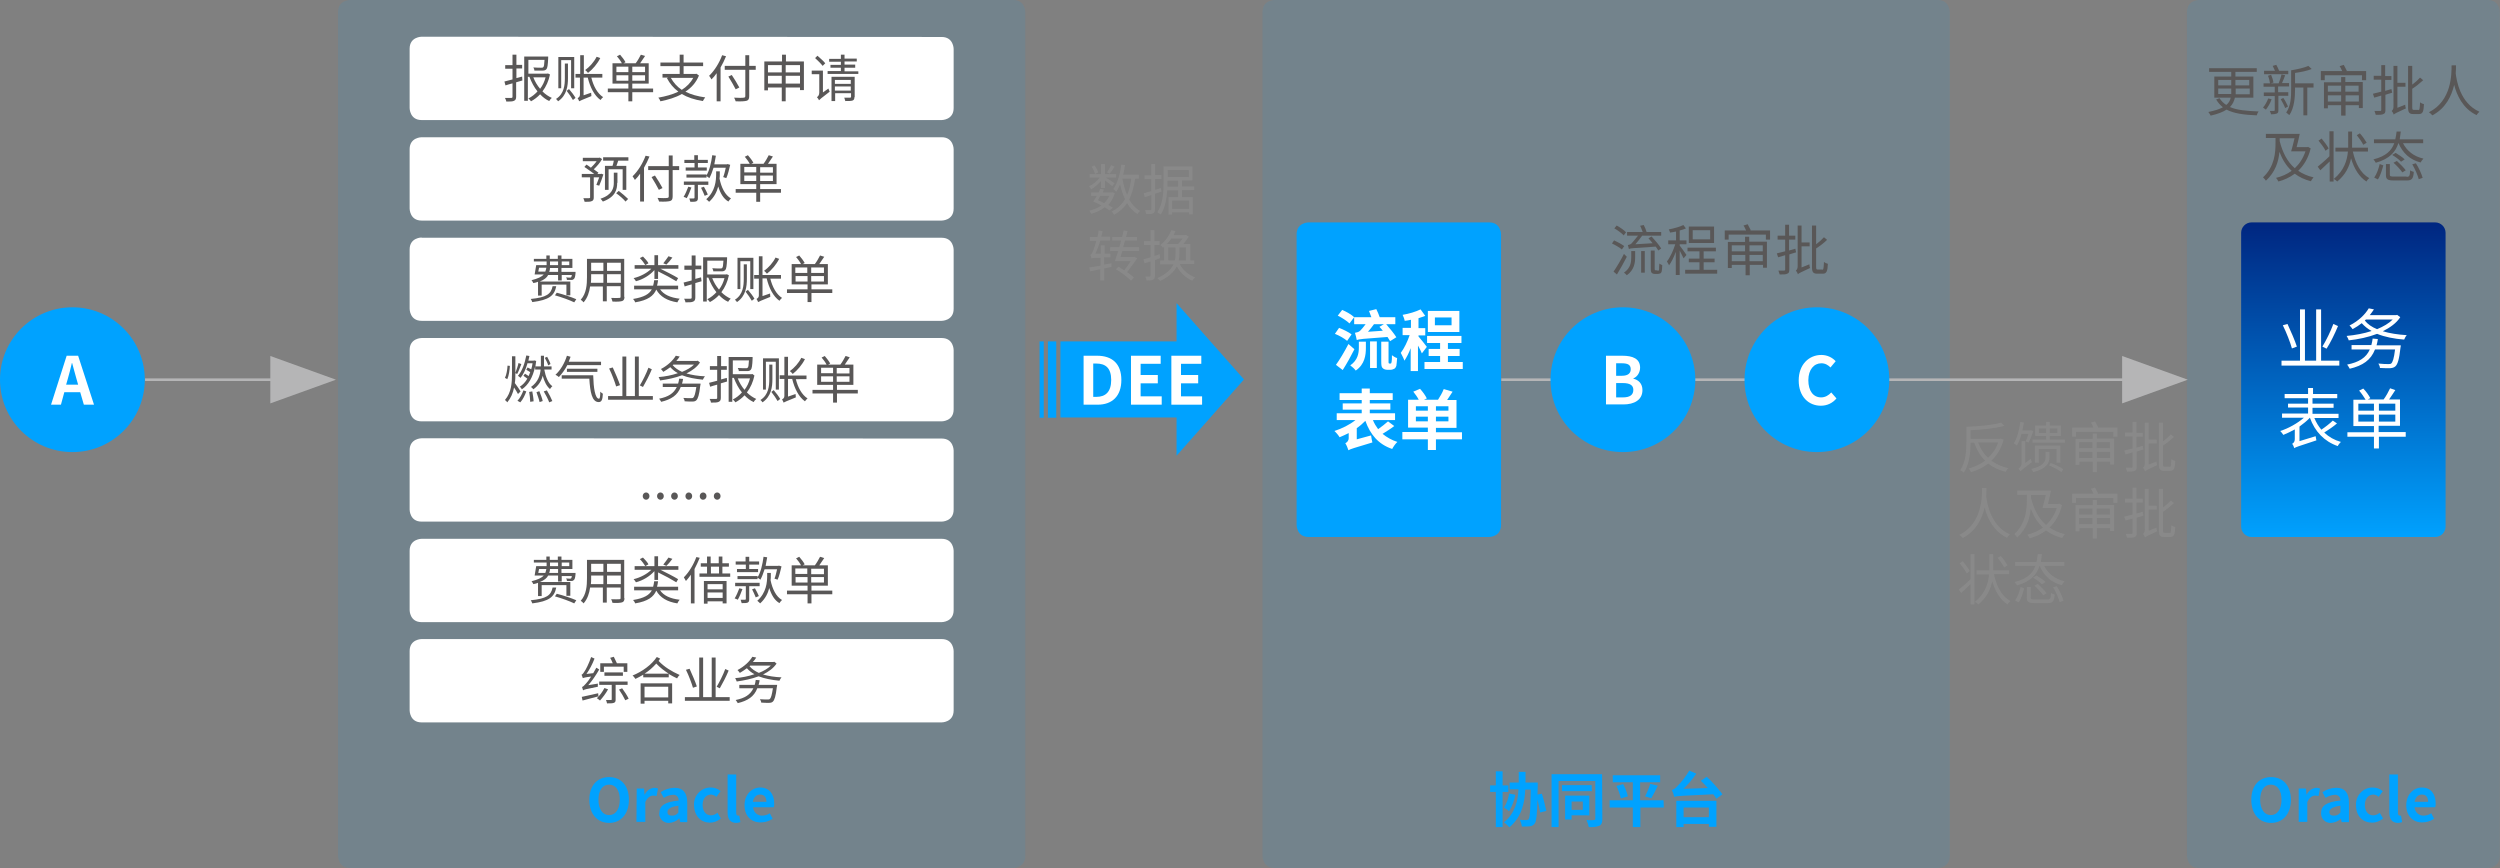<?xml version="1.0" encoding="utf-8"?>
<!-- Generator: Adobe Illustrator 23.0.2, SVG Export Plug-In . SVG Version: 6.00 Build 0)  -->
<svg version="1.1" id="图层_1" xmlns="http://www.w3.org/2000/svg" xmlns:xlink="http://www.w3.org/1999/xlink" x="0px" y="0px"
	 viewBox="0 0 960 333.3" style="enable-background:new 0 0 960 333.3;" xml:space="preserve">
<rect x="0" y="0" width="960" height="333.3" fill="#808080" stroke="none"/>
<style type="text/css">
	.st0{opacity:0.1;}
	.st1{fill:#00A2FF;}
	.st2{enable-background:new    ;}
	.st3{fill:#898989;}
	.st4{fill:#595757;}
	.st5{fill:#FFFFFF;}
	.st6{fill:url(#SVGID_1_);}
	.st7{fill:none;stroke:#B5B5B6;}
	.st8{fill:#B5B5B6;}
</style>
<title>03</title>
<g>
	<g id="图层_1-2">
		<g class="st0">
			<path class="st1" d="M134.4,0c0,0-4.6,0-4.6,4.6v324.1c0,0,0,4.6,4.6,4.6h254.7c0,0,4.6,0,4.6-4.6V4.6c0,0,0-4.6-4.6-4.6H134.4z"
				/>
		</g>
		<g class="st0">
			<path class="st1" d="M489.4,0c0,0-4.6,0-4.6,4.6v324.1c0,0,0,4.6,4.6,4.6h254.7c0,0,4.6,0,4.6-4.6V4.6c0,0,0-4.6-4.6-4.6H489.4z"
				/>
		</g>
		<g class="st0">
			<path class="st1" d="M844.4,0c0,0-4.6,0-4.6,4.6v324.1c0,0,0,4.6,4.6,4.6h110.9c0,0,4.6,0,4.6-4.6V4.6c0,0,0-4.6-4.6-4.6H844.4z"
				/>
		</g>
		<g class="st2">
			<path class="st3" d="M422.7,69.6c-1.1,1.2-2.4,2.4-3.7,3.1c-0.2-0.4-0.6-0.9-0.8-1.2c1.5-0.6,3-1.9,4.1-3.3h-3.9v-1.3h4.4V63h1.5
				v3.9h4.3v1.3h-4c1.1,0.6,2.9,1.8,3.4,2.2l-0.9,1.1c-0.5-0.5-1.8-1.5-2.8-2.2v2.9h-1.5V69.6z M426,80.8c-0.5-0.4-1.1-0.8-1.8-1.2
				c-1.5,1.2-3.3,2-5.2,2.5c-0.1-0.3-0.5-0.9-0.7-1.2c1.7-0.4,3.3-1.1,4.7-2c-1.1-0.6-2.2-1.1-3.2-1.5c0.4-0.6,0.9-1.4,1.4-2.2h-2.2
				v-1.3h2.9c0.2-0.5,0.4-0.9,0.6-1.4l1.4,0.3c-0.1,0.4-0.3,0.7-0.4,1.1h3.5l0.2-0.1l0.9,0.4c-0.6,1.8-1.4,3.3-2.5,4.5
				c0.7,0.4,1.3,0.8,1.8,1.1L426,80.8z M420.5,66.8c-0.2-0.7-0.7-1.9-1.3-2.8l1.1-0.5c0.6,0.8,1.2,1.9,1.4,2.7L420.5,66.8z
				 M422.5,75.2c-0.3,0.6-0.6,1.2-0.9,1.7c0.8,0.3,1.6,0.7,2.4,1.1c0.8-0.8,1.5-1.7,2-2.8H422.5z M428,64c-0.6,1-1.3,2-1.9,2.7
				l-1-0.5c0.5-0.8,1.2-2,1.6-2.8L428,64z M435.9,68.6c-0.5,3.2-1.2,5.8-2.3,8c1.1,1.9,2.5,3.5,4.2,4.4c-0.4,0.3-0.8,0.8-1,1.2
				c-1.6-1-3-2.4-4-4.2c-1.2,1.8-2.9,3.3-5,4.5c-0.1-0.3-0.6-1-0.9-1.3c2.3-1.1,3.9-2.7,5.1-4.7c-0.8-1.7-1.4-3.6-1.9-5.7
				c-0.4,1-0.9,2-1.4,2.8c-0.3-0.3-0.8-0.7-1.2-1c1.6-2.2,2.6-5.8,3.1-9.4l1.4,0.2c-0.2,1.3-0.4,2.5-0.7,3.7h6v1.5H435.9z M431,68.6
				c0.4,2.3,1,4.4,1.8,6.3c0.8-1.8,1.3-3.9,1.6-6.3H431z"/>
			<path class="st3" d="M443.5,74.4v6c0,0.9-0.2,1.3-0.7,1.5c-0.5,0.3-1.3,0.3-2.6,0.3c-0.1-0.4-0.3-1-0.5-1.5c0.9,0,1.8,0,2,0
				c0.3,0,0.4-0.1,0.4-0.4v-5.4c-0.9,0.3-1.7,0.6-2.5,0.8l-0.4-1.5c0.8-0.2,1.8-0.5,2.9-0.8v-4.6h-2.6v-1.5h2.6V63h1.5v4.2h2.4v1.5
				h-2.4v4.2l2.2-0.7l0.2,1.4L443.5,74.4z M453.9,73.1v2.6h4.1v6.6h-1.4v-0.8h-6.5v0.9h-1.4v-6.7h3.7v-2.6h-4.2
				c-0.2,3.1-0.8,6.7-2.5,9.3c-0.3-0.3-0.9-0.7-1.3-0.9c2.2-3.2,2.4-7.8,2.4-11.2v-6.4h11.1v5.4h-4v2.3h4.7v1.4H453.9z M452.4,71.7
				v-2.3h-4.1v0.9c0,0.5,0,0.9,0,1.4H452.4z M448.4,65.3V68h8.1v-2.7H448.4z M456.6,77h-6.5v3.2h6.5V77z"/>
		</g>
		<g class="st2">
			<path class="st3" d="M426.8,102.5l-2.8,0.6v4.6h-1.5v-4.3l-3.9,0.8l-0.3-1.5c1.2-0.2,2.7-0.4,4.3-0.7v-3h-1.9
				c-0.7,0-1.4,0.1-1.5,0.3c-0.1-0.3-0.3-1-0.5-1.4c0.4-0.1,0.7-0.8,1.1-1.7c0.2-0.5,0.7-1.9,1.2-3.7h-2.5v-1.5h2.9
				c0.2-0.8,0.4-1.6,0.5-2.5l1.5,0.3c-0.1,0.7-0.3,1.4-0.5,2.1h3.4v1.5h-3.8c-0.5,1.8-1.2,3.6-1.9,5h2.1v-3.2h1.5v3.2h2.2v1.4H424
				v2.8l2.8-0.5L426.8,102.5z M431,96.3c-0.3,0.9-0.5,1.7-0.7,2.4h5l0.3-0.1l1.1,0.6c-1.1,1.5-2.5,3.5-3.9,5.3c1,0.7,2,1.4,2.6,2.1
				l-1.1,1.2c-1.2-1.3-3.7-3.2-5.8-4.4l1-1c0.7,0.4,1.4,0.9,2.2,1.4c0.9-1.1,1.8-2.4,2.5-3.5h-6.1c0.4-1.1,0.8-2.5,1.3-3.9h-3.1
				v-1.5h3.5c0.3-0.8,0.5-1.7,0.7-2.5h-3.4v-1.4h3.8c0.2-0.9,0.4-1.7,0.6-2.5l1.5,0.2c-0.2,0.7-0.4,1.5-0.6,2.3h4.2v1.4h-4.6
				c-0.2,0.8-0.5,1.7-0.7,2.5h6.1v1.5H431z"/>
			<path class="st3" d="M443.5,99.9v5.9c0,0.9-0.2,1.3-0.7,1.6c-0.5,0.3-1.3,0.3-2.5,0.3c-0.1-0.4-0.3-1.1-0.5-1.5
				c0.8,0,1.5,0,1.7,0c0.2,0,0.3-0.1,0.3-0.4v-5.4c-0.8,0.3-1.6,0.5-2.3,0.7l-0.4-1.5c0.7-0.2,1.7-0.5,2.7-0.8v-4.7h-2.5v-1.5h2.5
				v-4.2h1.5v4.2h2v1.5h-2v4.2l2-0.7l0.2,1.5L443.5,99.9z M453,101.4c1.2,2.3,3.4,4.2,5.9,5.1c-0.3,0.3-0.8,0.8-1,1.3
				c-2.5-1-4.6-3-6-5.5c-1,1.9-2.8,3.9-6.4,5.6c-0.2-0.3-0.7-0.8-1.1-1.1c3.6-1.6,5.4-3.5,6.2-5.3h-5.1V100h1.5v-5.2
				c-0.1,0.1-0.3,0.2-0.4,0.4c-0.2-0.4-0.7-0.9-1-1.1c2.1-1.7,3.5-3.9,4.2-5.7l1.6,0.3c-0.2,0.5-0.5,1.1-0.8,1.6h4.5l0.3-0.1
				l1.1,0.7c-0.6,0.9-1.4,1.9-2.1,2.8h2.7v6.3h1.5v1.4H453z M449.8,91.6c-0.5,0.7-1,1.4-1.7,2.1h4.3c0.6-0.6,1.2-1.4,1.7-2.1H449.8z
				 M451.1,100c0.3-1,0.3-1.9,0.3-2.8V95h-2.8v5H451.1z M455.4,95h-2.5v2.2c0,0.8,0,1.8-0.3,2.8h2.8V95z"/>
		</g>
		<g class="st2">
			<path class="st4" d="M622.8,95.8c-0.8-0.7-2.5-1.7-3.8-2.3l0.8-1.2c1.3,0.6,3,1.5,3.9,2.2L622.8,95.8z M624.7,98.6
				c-1.1,2.2-2.6,4.8-3.8,6.8l-1.3-1.1c1.1-1.6,2.8-4.4,4-6.8L624.7,98.6z M623.5,90.4c-0.7-0.8-2.3-2-3.6-2.7l0.9-1.1
				c1.3,0.7,2.9,1.8,3.6,2.6L623.5,90.4z M626.5,96.4h1.4v2.2c0,2.3-0.3,5-3.2,7.1c-0.2-0.3-0.8-0.8-1.1-1c2.6-1.8,2.8-4.1,2.8-6
				V96.4z M636.8,96.2c-0.3-0.4-0.6-1-1-1.5c-8.7,0.6-9.7,0.6-10.3,0.9c-0.1-0.4-0.3-1.2-0.4-1.5c0.4-0.1,1-0.2,1.4-0.6
				c0.4-0.4,1.6-1.9,2.5-3h-4.2v-1.4h6c-0.3-0.7-0.6-1.7-1-2.4l1.4-0.3c0.4,0.8,0.9,1.9,1.1,2.7h5.6v1.4h-7.3
				c-0.8,1.1-1.8,2.4-2.6,3.3l6.6-0.4c-0.5-0.7-1.1-1.3-1.6-1.9l1.2-0.7c1.3,1.4,2.9,3.3,3.7,4.6L636.8,96.2z M630.2,96.4h1.4v8.3
				h-1.4V96.4z M636.5,104c0.2,0,0.3,0,0.4-0.1c0.1-0.1,0.2-0.3,0.2-0.6c0-0.4,0-1.1,0.1-2.1c0.3,0.2,0.7,0.5,1.1,0.6
				c0,0.9-0.1,2-0.2,2.4c-0.1,0.4-0.3,0.7-0.6,0.8c-0.2,0.1-0.7,0.2-1,0.2h-1c-0.4,0-0.9-0.1-1.2-0.4c-0.3-0.3-0.4-0.6-0.4-1.9v-6.7
				h1.5v6.8c0,0.4,0,0.6,0.1,0.7c0.1,0.1,0.2,0.1,0.3,0.1H636.5z"/>
			<path class="st4" d="M646.5,99.2c-0.3-0.7-1-1.9-1.5-3v9.4h-1.5v-8.9c-0.7,2-1.7,4-2.6,5.2c-0.1-0.4-0.6-1.1-0.8-1.5
				c1.2-1.5,2.5-4.3,3.2-6.6h-2.7v-1.5h3v-3.4c-0.8,0.2-1.5,0.3-2.3,0.4c-0.1-0.4-0.3-0.9-0.5-1.2c2-0.4,4.3-1,5.6-1.7l1,1.3
				c-0.7,0.3-1.5,0.6-2.4,0.8v3.8h2.6v1.5h-2.6v0.5c0.6,0.7,2.2,3,2.6,3.6L646.5,99.2z M659.4,103.6v1.5h-12.3v-1.5h5.5v-2.9h-4.1
				v-1.4h4.1v-2.8h-4.6v-1.4h10.9v1.4h-4.7v2.8h4.2v1.4h-4.2v2.9H659.4z M658.2,93.3h-9.7V87h9.7V93.3z M656.7,88.4h-6.7v3.5h6.7
				V88.4z"/>
			<path class="st4" d="M679.7,88.6V92h-1.6v-1.9h-14.3V92h-1.5v-3.5h8.2c-0.3-0.6-0.6-1.4-1-1.9l1.6-0.5c0.4,0.7,0.9,1.7,1.2,2.3
				l-0.3,0.1H679.7z M671.8,92.8h6.7v10h-1.5v-1.1h-5.1v4h-1.6v-4H665v1.2h-1.5v-10h6.6v-2h1.6V92.8z M665,94.2v2.3h5.1v-2.3H665z
				 M670.2,100.3v-2.4H665v2.4H670.2z M671.8,94.2v2.3h5.1v-2.3H671.8z M676.9,100.3v-2.4h-5.1v2.4H676.9z"/>
			<path class="st4" d="M689.7,96.9c-0.9,0.3-1.8,0.5-2.6,0.8v5.9c0,0.9-0.2,1.3-0.8,1.5c-0.5,0.3-1.4,0.3-2.9,0.3
				c-0.1-0.4-0.3-1-0.5-1.5c1,0,1.9,0,2.2,0c0.3,0,0.4-0.1,0.4-0.4v-5.5l-2.7,0.8l-0.5-1.5c0.9-0.2,2-0.5,3.2-0.8V92h-2.9v-1.5h2.9
				v-4.2h1.5v4.2h2.4V92h-2.4v4.2l2.4-0.7L689.7,96.9z M694.8,101.5c0,0.4,0.1,1.1,0.3,1.4c-3.7,1.7-4.3,2-4.7,2.4
				c-0.1-0.4-0.5-1.1-0.8-1.4c0.3-0.2,0.7-0.7,0.7-1.6V86.6h1.5v6.5h3.1v1.5h-3.1v8.1L694.8,101.5z M699.8,103.6
				c0.4,0,0.5-0.6,0.6-3c0.4,0.3,1,0.6,1.5,0.7c-0.1,2.8-0.5,3.8-1.9,3.8h-2.2c-1.5,0-2-0.6-2-2.5v-16h1.6v7.2
				c1.1-0.8,2.3-1.9,3-2.7l1.2,1c-1.2,1.2-2.8,2.4-4.2,3.3v7.1c0,0.8,0.1,1,0.6,1H699.8z"/>
		</g>
		<g class="st2">
			<path class="st3" d="M769.4,168.8c-0.9,3.5-2.6,6.1-4.7,8.1c1.8,1.3,3.9,2.3,6.5,2.9c-0.4,0.3-0.8,1-1,1.4
				c-2.7-0.7-4.9-1.7-6.7-3.2c-1.9,1.5-4.2,2.6-6.6,3.3c-0.2-0.4-0.6-1.1-0.9-1.4c2.2-0.6,4.4-1.6,6.3-3c-1.9-1.8-3.2-4.1-4.2-6.9
				h-1.4c0,3.5-0.4,8.2-2.6,11.5c-0.3-0.3-1-0.8-1.4-0.9c2.2-3.2,2.4-7.8,2.4-11.1v-5.6c4.7-0.2,10.3-0.7,13.3-1.6l1.3,1.2
				c-3.4,1-8.5,1.5-13,1.7v3.3H768l0.3-0.1L769.4,168.8z M759.6,169.9c0.9,2.4,2.1,4.3,3.8,5.9c1.7-1.5,3.1-3.5,3.9-5.9H759.6z"/>
			<path class="st3" d="M776.3,166.6c-0.5,1.7-1.1,3.3-1.8,4.5c-0.3-0.2-0.9-0.7-1.2-0.9c1.3-2,2.1-5,2.5-8.2l1.4,0.3
				c-0.2,1-0.4,2-0.6,3h2.9l0.3-0.1l1,0.3c-0.5,1.5-1.2,3.3-1.8,4.4l-1.2-0.4c0.4-0.7,0.8-1.8,1.1-2.9H776.3z M779.8,176.2
				c0.1,0.4,0.3,1,0.5,1.2c-3.6,2.8-4.2,3.2-4.4,3.6c-0.2-0.3-0.6-0.8-0.8-1c0.4-0.3,1.2-1.1,1.2-2.1v-8.5h1.4v8.4L779.8,176.2z
				 M787,175.6c0,2.2-1.2,4.4-6.2,5.7c-0.1-0.3-0.6-1-0.8-1.2c4.6-1.1,5.5-2.8,5.5-4.6v-2h1.5V175.6z M792.9,168.8v1.2h-12.4v-1.2
				h5.2v-1.4h-4.2v-4h4.2V162h1.4v1.4h4.3v4h-4.3v1.4H792.9z M789.7,177.7v-5.3h-6.8v5.3h-1.5v-6.6h9.8v6.6H789.7z M785.7,166.3
				v-1.8h-2.8v1.8H785.7z M787.5,177.8c1.7,0.6,3.8,1.6,4.8,2.4l-0.7,1.1c-1-0.8-3.1-1.9-4.8-2.6L787.5,177.8z M787.1,164.5v1.8h2.9
				v-1.8H787.1z"/>
			<path class="st3" d="M813.1,164.2v3.5h-1.6v-1.9h-14.3v1.9h-1.5v-3.5h8.2c-0.3-0.6-0.6-1.4-1-1.9l1.6-0.5
				c0.4,0.7,0.9,1.7,1.2,2.3l-0.3,0.1H813.1z M805.1,168.4h6.7v10h-1.5v-1.1h-5.1v4h-1.6v-4h-5.1v1.2h-1.5v-10h6.6v-2h1.6V168.4z
				 M798.4,169.8v2.3h5.1v-2.3H798.4z M803.5,175.9v-2.4h-5.1v2.4H803.5z M805.1,169.8v2.3h5.1v-2.3H805.1z M810.3,175.9v-2.4h-5.1
				v2.4H810.3z"/>
			<path class="st3" d="M823.1,172.6c-0.9,0.3-1.8,0.5-2.6,0.8v5.9c0,0.9-0.2,1.3-0.8,1.5c-0.5,0.3-1.4,0.3-2.9,0.3
				c-0.1-0.4-0.3-1-0.5-1.5c1,0,1.9,0,2.2,0c0.3,0,0.4-0.1,0.4-0.4v-5.5l-2.7,0.8l-0.5-1.5c0.9-0.2,2-0.5,3.2-0.8v-4.6H816v-1.5h2.9
				V162h1.5v4.2h2.4v1.5h-2.4v4.2l2.4-0.7L823.1,172.6z M828.1,177.2c0,0.4,0.1,1.1,0.3,1.4c-3.7,1.7-4.3,2-4.7,2.4
				c-0.1-0.4-0.5-1.1-0.8-1.4c0.3-0.2,0.7-0.7,0.7-1.6v-15.7h1.5v6.5h3.1v1.5h-3.1v8.1L828.1,177.2z M833.2,179.3
				c0.4,0,0.5-0.6,0.6-3c0.4,0.3,1,0.6,1.5,0.7c-0.1,2.8-0.5,3.8-1.9,3.8H831c-1.5,0-2-0.6-2-2.5v-16h1.6v7.2c1.1-0.8,2.3-1.9,3-2.7
				l1.2,1c-1.3,1.2-2.8,2.4-4.2,3.3v7.1c0,0.8,0.1,1,0.6,1H833.2z"/>
		</g>
		<g class="st2">
			<path class="st3" d="M762.8,187.4c0,0.8,0,1.8-0.1,3.1c0.3,2.5,1.6,11.4,9.1,14.7c-0.4,0.4-0.9,0.9-1.1,1.3
				c-5.3-2.5-7.6-7.7-8.6-11.6c-1,4.2-3.2,9-8.4,11.7c-0.3-0.4-0.8-0.9-1.3-1.2c8.8-4.4,8.7-14.7,8.7-18H762.8z"/>
			<path class="st3" d="M791.8,194c-0.9,3.7-2.6,6.5-4.8,8.6c1.7,1.1,3.6,2,5.9,2.5c-0.3,0.4-0.8,1-1,1.5c-2.4-0.6-4.5-1.6-6.2-2.9
				c-1.9,1.4-4,2.4-6.3,3c-0.2-0.4-0.6-1.1-0.9-1.4c2.1-0.5,4.2-1.4,6-2.7c-2.1-1.9-3.6-4.4-4.7-7.3c-0.3,3.6-1.5,7.7-5.2,11.1
				c-0.2-0.4-0.8-1-1.1-1.3c4.5-4.2,4.8-9.5,4.8-13.3v-1.8h-3.7v-1.6h13c-0.3,1.6-0.8,3.5-1.2,5.1h4.1l0.3-0.1L791.8,194z
				 M779.9,191.2c1.1,4.3,2.9,7.9,5.8,10.4c1.8-1.7,3.2-3.8,4.1-6.5h-5.5c0.4-1.3,0.9-3.3,1.3-5h-5.7V191.2z"/>
			<path class="st3" d="M813.1,189.6v3.5h-1.6v-1.9h-14.3v1.9h-1.5v-3.5h8.2c-0.3-0.6-0.6-1.4-1-1.9l1.6-0.5
				c0.4,0.7,0.9,1.7,1.2,2.3l-0.3,0.1H813.1z M805.1,193.9h6.7v10h-1.5v-1.1h-5.1v4h-1.6v-4h-5.1v1.2h-1.5v-10h6.6v-2h1.6V193.9z
				 M798.4,195.3v2.3h5.1v-2.3H798.4z M803.5,201.3v-2.4h-5.1v2.4H803.5z M805.1,195.3v2.3h5.1v-2.3H805.1z M810.3,201.3v-2.4h-5.1
				v2.4H810.3z"/>
			<path class="st3" d="M823.1,198c-0.9,0.3-1.8,0.5-2.6,0.8v5.9c0,0.9-0.2,1.3-0.8,1.5c-0.5,0.3-1.4,0.3-2.9,0.3
				c-0.1-0.4-0.3-1-0.5-1.5c1,0,1.9,0,2.2,0c0.3,0,0.4-0.1,0.4-0.4v-5.5l-2.7,0.8l-0.5-1.5c0.9-0.2,2-0.5,3.2-0.8v-4.6H816v-1.5h2.9
				v-4.2h1.5v4.2h2.4v1.5h-2.4v4.2l2.4-0.7L823.1,198z M828.1,202.6c0,0.4,0.1,1.1,0.3,1.4c-3.7,1.7-4.3,2-4.7,2.4
				c-0.1-0.4-0.5-1.1-0.8-1.4c0.3-0.2,0.7-0.7,0.7-1.6v-15.7h1.5v6.5h3.1v1.5h-3.1v8.1L828.1,202.6z M833.2,204.7
				c0.4,0,0.5-0.6,0.6-3c0.4,0.3,1,0.6,1.5,0.7c-0.1,2.8-0.5,3.8-1.9,3.8H831c-1.5,0-2-0.6-2-2.5v-16h1.6v7.2c1.1-0.8,2.3-1.9,3-2.7
				l1.2,1c-1.3,1.2-2.8,2.4-4.2,3.3v7.1c0,0.8,0.1,1,0.6,1H833.2z"/>
		</g>
		<g class="st2">
			<path class="st3" d="M756.7,212.8h1.5v19.3h-1.5v-7.8c-1.3,1.2-2.5,2.4-3.6,3.4l-0.9-1.3c1.1-0.9,2.9-2.4,4.5-4V212.8z
				 M755.2,220.2c-0.5-1.1-1.7-2.7-2.7-3.9l1.2-0.8c1,1.2,2.2,2.8,2.7,3.8L755.2,220.2z M765.7,220.6c1,4.6,3,8.4,6.3,10.2
				c-0.4,0.3-0.9,0.9-1.1,1.3c-2.8-1.8-4.7-4.9-5.9-8.9c-0.6,3.1-2.1,6.3-5.3,8.9c-0.3-0.3-0.8-0.7-1.3-1c3.9-3.2,5.1-7.1,5.4-10.5
				H759V219h4.9c0-0.4,0-0.9,0-1.3v-4.9h1.5v4.9c0,0.4,0,0.8,0,1.3h6.1v1.5H765.7z M769.6,217.9c-0.5-1-1.6-2.6-2.5-3.7l1.2-0.7
				c1,1.1,2.1,2.7,2.6,3.6L769.6,217.9z"/>
			<path class="st3" d="M784.9,217.2c1.5,3,4.2,5.2,7.9,6c-0.4,0.4-0.8,1-1.1,1.5c-4.2-1.1-6.9-3.7-8.5-7.5c-1,3.3-3.3,6.1-8.7,7.6
				c-0.2-0.4-0.6-1-0.9-1.3c4.9-1.2,7-3.5,8-6.2h-7.8v-1.5h8.2c0.2-1,0.4-2,0.5-3h1.6c-0.1,1-0.3,2.1-0.4,3h9v1.5H784.9z
				 M773.8,230.6c1-1.4,1.7-3.5,2.1-5.2l1.4,0.5c-0.5,1.7-1.1,4-2.1,5.4L773.8,230.6z M786.2,230.2c1.1,0,1.3-0.3,1.4-2.5
				c0.3,0.3,1,0.5,1.4,0.6c-0.2,2.6-0.7,3.3-2.7,3.3h-4.9c-2.4,0-3.1-0.4-3.1-2.1v-4.1h1.5v4.1c0,0.6,0.3,0.7,1.6,0.7H786.2z
				 M782,221c1.2,0.7,2.7,1.7,3.5,2.5l-1.4,0.9c-0.7-0.8-2.2-1.9-3.4-2.6L782,221z M782.5,224.2c1.2,1.1,2.7,2.6,3.4,3.6l-1.3,0.8
				c-0.7-1-2.1-2.6-3.4-3.7L782.5,224.2z M789.8,225.1c1.1,1.7,2.2,4.1,2.6,5.6l-1.5,0.5c-0.4-1.5-1.4-3.9-2.5-5.7L789.8,225.1z"/>
		</g>
		<g class="st2">
			<path class="st4" d="M858.2,37.5c-0.3,1.3-0.8,2.5-1.9,3.6c2.7,1.2,6.3,1.5,11,1.7c-0.3,0.4-0.6,1-0.7,1.5
				c-4.9-0.2-8.7-0.7-11.6-2.2c-1.4,0.9-3.4,1.7-6.1,2.3c-0.2-0.4-0.6-1-0.9-1.4c2.5-0.5,4.3-1.1,5.6-1.8c-1-0.8-1.9-1.8-2.6-3
				l1.3-0.5c0.7,1.1,1.6,2,2.6,2.6c1-0.8,1.5-1.8,1.7-2.8h-6.3v-8.1h6.5v-1.8h-8.5v-1.4h18.3v1.4h-8.2v1.8h6.9v8.1H858.2z
				 M851.8,32.8h5v-2.1h-5V32.8z M856.8,36.2c0-0.4,0-0.9,0-1.3V34h-5v2.1H856.8z M863.8,34h-5.3v0.9c0,0.4,0,0.9,0,1.3h5.4V34z
				 M858.4,30.7v2.1h5.3v-2.1H858.4z"/>
			<path class="st4" d="M872.3,38.1c-0.5,1.5-1.4,3-2.2,4c-0.3-0.2-0.8-0.6-1.1-0.8c0.8-0.9,1.5-2.2,2-3.5L872.3,38.1z M874.9,36.9
				v5.4c0,0.7-0.1,1.1-0.6,1.3c-0.5,0.2-1.2,0.3-2.2,0.3c-0.1-0.4-0.3-0.9-0.5-1.3c0.7,0,1.4,0,1.6,0c0.2,0,0.3-0.1,0.3-0.3v-5.4
				h-4.2v-1.4h4.2v-2.2h-4.3V32h5.8c0.4-1,0.9-2.4,1.1-3.4l1.4,0.3c-0.4,1-0.8,2.2-1.2,3h2.7v1.3h-4.2v2.2h3.9v1.4H874.9z
				 M878.7,28.5h-9.3v-1.3h4.2c-0.3-0.6-0.6-1.4-0.9-1.9l1.4-0.4c0.4,0.7,0.8,1.6,1.1,2.3h3.5V28.5z M872.1,28.7
				c0.4,0.9,0.8,2.2,0.9,3l-1.3,0.4c-0.1-0.8-0.4-2.1-0.8-3L872.1,28.7z M876.8,37.6c0.7,1,1.4,2.4,1.8,3.3l-1.1,0.6
				c-0.3-0.9-1.1-2.4-1.7-3.4L876.8,37.6z M888.3,33.6H886v10.7h-1.5V33.6h-3.2v0.7c0,3-0.3,7.2-2.2,9.9c-0.3-0.3-0.9-0.8-1.2-1
				c1.8-2.5,1.9-6.1,1.9-8.9V27c2.4-0.4,5.1-1,6.6-1.7l1.3,1.2c-1.7,0.7-4.2,1.2-6.4,1.5v4h7.1V33.6z"/>
			<path class="st4" d="M908.6,27.3v3.5H907v-1.9h-14.3v1.9h-1.5v-3.5h8.2c-0.3-0.6-0.6-1.4-1-1.9l1.6-0.5c0.4,0.7,0.9,1.7,1.2,2.3
				l-0.3,0.1H908.6z M900.6,31.5h6.7v10h-1.5v-1.1h-5.1v4H899v-4h-5.1v1.2h-1.5v-10h6.6v-2h1.6V31.5z M893.9,32.9v2.3h5.1v-2.3
				H893.9z M899,39v-2.4h-5.1V39H899z M900.6,32.9v2.3h5.1v-2.3H900.6z M905.8,39v-2.4h-5.1V39H905.8z"/>
			<path class="st4" d="M918.6,35.6c-0.9,0.3-1.8,0.5-2.6,0.8v5.9c0,0.9-0.2,1.3-0.8,1.5c-0.5,0.3-1.4,0.3-2.9,0.3
				c-0.1-0.4-0.3-1-0.5-1.5c1,0,1.9,0,2.2,0c0.3,0,0.4-0.1,0.4-0.4v-5.5l-2.7,0.8l-0.5-1.5c0.9-0.2,2-0.5,3.2-0.8v-4.6h-2.9v-1.5
				h2.9V25h1.5v4.2h2.4v1.5h-2.4v4.2l2.4-0.7L918.6,35.6z M923.6,40.2c0,0.4,0.1,1.1,0.3,1.4c-3.7,1.7-4.3,2-4.7,2.4
				c-0.1-0.4-0.5-1.1-0.8-1.4c0.3-0.2,0.7-0.7,0.7-1.6V25.3h1.5v6.5h3.1v1.5h-3.1v8.1L923.6,40.2z M928.7,42.3c0.4,0,0.5-0.6,0.6-3
				c0.4,0.3,1,0.6,1.5,0.7c-0.1,2.8-0.5,3.8-1.9,3.8h-2.2c-1.5,0-2-0.6-2-2.5v-16h1.6v7.2c1.1-0.8,2.3-1.9,3-2.7l1.2,1
				c-1.3,1.2-2.8,2.4-4.2,3.3v7.1c0,0.8,0.1,1,0.6,1H928.7z"/>
			<path class="st4" d="M943.1,25.1c0,0.8,0,1.8-0.1,3.1c0.3,2.5,1.6,11.4,9.1,14.7c-0.4,0.4-0.9,0.9-1.1,1.3
				c-5.3-2.5-7.6-7.7-8.6-11.6c-1,4.2-3.2,9-8.4,11.7c-0.3-0.4-0.8-0.9-1.3-1.2c8.8-4.4,8.7-14.7,8.7-18H943.1z"/>
		</g>
		<g class="st2">
			<path class="st4" d="M887.3,57c-0.9,3.7-2.6,6.5-4.8,8.6c1.7,1.1,3.6,2,5.9,2.5c-0.3,0.4-0.8,1-1,1.5c-2.4-0.6-4.5-1.6-6.2-2.9
				c-1.9,1.4-4,2.4-6.3,3c-0.2-0.4-0.6-1.1-0.9-1.4c2.1-0.5,4.2-1.4,6-2.7c-2.1-1.9-3.6-4.4-4.7-7.3c-0.3,3.6-1.5,7.7-5.2,11.1
				c-0.2-0.4-0.8-1-1.1-1.3c4.5-4.2,4.8-9.5,4.8-13.3v-1.8h-3.7v-1.6h13c-0.3,1.6-0.8,3.5-1.2,5.1h4.1l0.3-0.1L887.3,57z
				 M875.4,54.2c1.1,4.3,2.9,7.9,5.8,10.4c1.8-1.7,3.2-3.8,4.1-6.5h-5.5c0.4-1.3,0.9-3.3,1.3-5h-5.7V54.2z"/>
			<path class="st4" d="M894.6,50.4h1.5v19.3h-1.5V62c-1.3,1.2-2.5,2.4-3.6,3.4L890,64c1.1-0.9,2.9-2.4,4.5-4V50.4z M893,57.9
				c-0.5-1.1-1.7-2.7-2.7-3.9l1.2-0.8c1,1.2,2.2,2.8,2.7,3.8L893,57.9z M903.5,58.2c1,4.6,3,8.4,6.3,10.2c-0.4,0.3-0.9,0.9-1.1,1.3
				c-2.8-1.8-4.7-4.9-5.9-8.9c-0.6,3.1-2.1,6.3-5.3,8.9c-0.3-0.3-0.8-0.7-1.3-1c3.9-3.2,5.1-7.1,5.4-10.5h-4.8v-1.5h4.9
				c0-0.4,0-0.9,0-1.3v-4.9h1.5v4.9c0,0.4,0,0.8,0,1.3h6.1v1.5H903.5z M907.5,55.6c-0.5-1-1.6-2.6-2.5-3.7l1.2-0.7
				c1,1.1,2.1,2.7,2.6,3.6L907.5,55.6z"/>
			<path class="st4" d="M922.7,54.9c1.5,3,4.2,5.2,7.9,6c-0.4,0.4-0.8,1-1.1,1.5c-4.2-1.1-6.9-3.7-8.5-7.5c-1,3.3-3.3,6.1-8.7,7.6
				c-0.2-0.4-0.6-1-0.9-1.3c4.9-1.2,7-3.5,8-6.2h-7.8v-1.5h8.2c0.2-1,0.4-2,0.5-3h1.6c-0.1,1-0.3,2.1-0.4,3h9v1.5H922.7z
				 M911.7,68.2c1-1.4,1.7-3.5,2.1-5.2l1.4,0.5c-0.5,1.7-1.1,4-2.1,5.4L911.7,68.2z M924.1,67.9c1.1,0,1.3-0.3,1.4-2.5
				c0.3,0.3,1,0.5,1.4,0.6c-0.2,2.6-0.7,3.3-2.7,3.3h-4.9c-2.4,0-3.1-0.4-3.1-2.1V63h1.5v4.1c0,0.6,0.3,0.7,1.6,0.7H924.1z
				 M919.9,58.7c1.2,0.7,2.7,1.7,3.5,2.5l-1.4,0.9c-0.7-0.8-2.2-1.9-3.4-2.6L919.9,58.7z M920.4,61.8c1.2,1.1,2.7,2.6,3.4,3.6
				l-1.3,0.8c-0.7-1-2.1-2.6-3.4-3.7L920.4,61.8z M927.7,62.7c1.1,1.7,2.2,4.1,2.6,5.6l-1.5,0.5c-0.4-1.5-1.4-3.9-2.5-5.7
				L927.7,62.7z"/>
		</g>
		<path class="st5" d="M161.9,14.1c0,0-4.6,0-4.6,4.6v22.8c0,0,0,4.6,4.6,4.6h199.7c0,0,4.6,0,4.6-4.6V18.8c0,0,0-4.6-4.6-4.6
			L161.9,14.1z"/>
		<g class="st2">
			<path class="st4" d="M200.6,30.9l-2.4,0.7v5.5c0,0.9-0.2,1.3-0.8,1.6c-0.6,0.3-1.5,0.3-3,0.3c0-0.4-0.3-1-0.5-1.4
				c1.1,0,2.1,0,2.4,0c0.3,0,0.5-0.1,0.5-0.4V32c-1,0.3-1.9,0.5-2.7,0.8l-0.4-1.5c0.8-0.2,1.9-0.5,3.1-0.8v-4.1H194v-1.4h2.8V21h1.5
				v3.9h2.2v1.4h-2.2v3.7l2.2-0.6L200.6,30.9z M211.2,28.6c-0.5,2.4-1.5,4.7-2.9,6.5c1.1,1.1,2.3,1.9,3.6,2.5
				c-0.4,0.3-0.8,0.8-1,1.2c-1.3-0.6-2.5-1.5-3.5-2.6c-1,1.1-2.2,2-3.5,2.7c-0.2-0.3-0.6-0.8-1-1.1c1.4-0.7,2.5-1.6,3.5-2.7
				c-1.3-1.6-2.3-3.5-3.1-5.6h-0.6v9.2h-1.4V21.7h9.2c0,0,0,0.4,0,0.6c-0.1,2.7-0.3,3.9-0.7,4.3c-0.4,0.4-0.8,0.5-1.4,0.5
				c-0.6,0-1.9,0-3.2,0c0-0.4-0.2-0.9-0.4-1.2c1.3,0.1,2.6,0.1,3,0.1c0.4,0,0.6,0,0.8-0.2c0.3-0.2,0.4-1,0.5-2.8h-6.2v5.3h7.2
				l0.3-0.1L211.2,28.6z M204.8,29.7c0.6,1.6,1.5,3.1,2.6,4.4c1-1.3,1.7-2.8,2.1-4.4H204.8z"/>
			<path class="st4" d="M218.1,30c0,2.9-0.4,6.6-3.8,8.9c-0.2-0.3-0.5-0.7-0.8-0.9c3.2-2,3.4-5.5,3.4-8v-5.6h1.2V30z M215.5,33.9
				h-1.1v-12h6.1v12h-1.2V23.1h-3.8V33.9z M218.5,34.2c0.9,1,2,2.5,2.5,3.4l-1,0.8c-0.5-0.9-1.5-2.4-2.4-3.5L218.5,34.2z
				 M227.1,29.9c0.8,3.2,2.3,6,4.5,7.4c-0.3,0.2-0.7,0.7-1,1.1c-2.4-1.7-4-4.9-4.9-8.6h-1.6v6.8l2.9-1c0,0.4,0.1,1,0.1,1.3
				c-3.8,1.5-4.3,1.8-4.7,2c-0.1-0.4-0.4-0.9-0.6-1.2c0.3-0.2,0.9-0.5,0.9-1.3v-6.6H221v-1.4h1.8v-7.2h1.4v7.2h7.1v1.4H227.1z
				 M230.5,22.3c-1.1,2.2-2.9,4.3-4.7,5.7c-0.2-0.3-0.7-0.8-1.1-1.1c1.7-1.2,3.4-3.1,4.4-5.1L230.5,22.3z"/>
			<path class="st4" d="M250.8,35.4h-8v3.5h-1.5v-3.5h-7.9v-1.4h7.9v-1.9h-6.1v-7.8h3.6c-0.4-0.8-1.2-1.9-1.9-2.7l1.2-0.6
				c0.8,0.9,1.7,2.1,2.1,2.9l-0.8,0.4h4.7c0.7-0.9,1.5-2.3,2-3.3l1.6,0.5c-0.6,0.9-1.3,1.9-1.9,2.8h3.3v7.8h-6.3v1.9h8V35.4z
				 M236.7,27.7h4.6v-2.1h-4.6V27.7z M241.3,31v-2.1h-4.6V31H241.3z M247.7,25.6h-4.9v2.1h4.9V25.6z M247.7,28.9h-4.9V31h4.9V28.9z"
				/>
			<path class="st4" d="M268.4,29c-1.1,2.7-2.9,4.7-5.2,6.2c2.1,1.1,4.7,1.8,7.6,2.2c-0.3,0.4-0.7,1-0.9,1.4
				c-3.2-0.5-5.9-1.4-8.1-2.7c-2.4,1.4-5.3,2.2-8.2,2.8c-0.1-0.4-0.5-1.1-0.8-1.4c2.8-0.5,5.4-1.2,7.7-2.3c-1.9-1.4-3.3-3.1-4.4-5.2
				l0.4-0.2h-2.1v-1.4h6.6v-3h-7.4V24h7.4v-3h1.5v3h7.5v1.4h-7.5v3h4.6l0.3-0.1L268.4,29z M257.6,29.9c1,1.8,2.4,3.4,4.2,4.6
				c1.9-1.2,3.4-2.7,4.4-4.6H257.6z"/>
			<path class="st4" d="M278.8,21.6c-0.6,1.5-1.3,2.9-2.1,4.3v13h-1.5V28.1c-0.6,0.9-1.3,1.7-2,2.4c-0.2-0.3-0.6-1.1-0.9-1.4
				c2-1.9,3.9-4.9,5-7.9L278.8,21.6z M290.2,26.8h-2.5v10.1c0,1.1-0.3,1.6-1,1.8c-0.8,0.2-2.1,0.3-4.2,0.2c-0.1-0.4-0.4-1-0.6-1.4
				c1.6,0.1,3.3,0.1,3.7,0c0.4,0,0.6-0.2,0.6-0.6V26.8h-7.9v-1.5h7.9v-4.1h1.5v4.1h2.5V26.8z M282.5,34.3c-0.6-1.2-1.8-3.3-2.8-4.9
				l1.3-0.6c1,1.5,2.3,3.6,2.9,4.8L282.5,34.3z"/>
			<path class="st4" d="M308.7,23.6v11h-1.5v-1h-5.5v5.3h-1.5v-5.3h-5.3v1.1h-1.4V23.6h6.8V21h1.5v2.6H308.7z M294.9,25v2.8h5.3V25
				H294.9z M300.2,32.1v-3h-5.3v3H300.2z M301.7,25v2.8h5.5V25H301.7z M307.2,32.1v-3h-5.5v3H307.2z"/>
			<path class="st4" d="M318.1,34c0.1,0.4,0.4,0.9,0.5,1.2c-3.3,2.5-3.8,3-4.1,3.3c-0.1-0.3-0.5-0.9-0.8-1.2
				c0.4-0.2,0.9-0.8,0.9-1.7v-7.1h-2.9v-1.4h4.3v8.4L318.1,34z M315.9,25.3c-0.6-0.8-1.9-2.1-2.9-3l0.9-0.9c1,0.9,2.4,2.1,3,2.9
				L315.9,25.3z M329.6,27.3v1.1h-11.8v-1.1h5.1V26h-4v-1.1h4v-1.2h-4.5v-1.1h4.5V21h1.4v1.5h4.7v1.1h-4.7v1.2h4.1V26h-4.1v1.4
				H329.6z M328.1,37.3c0,0.7-0.2,1.1-0.7,1.3c-0.6,0.2-1.4,0.2-2.8,0.2c-0.1-0.4-0.3-0.9-0.4-1.3c1,0,1.9,0,2.2,0
				c0.3,0,0.4-0.1,0.4-0.3v-1.4h-6.1v3h-1.4v-9.3h8.9V37.3z M320.6,30.7v1.5h6.1v-1.5H320.6z M326.7,34.8v-1.6h-6.1v1.6H326.7z"/>
		</g>
		<path class="st5" d="M161.9,52.7c0,0-4.6,0-4.6,4.6v22.8c0,0,0,4.6,4.6,4.6h199.7c0,0,4.6,0,4.6-4.6V57.3c0,0,0-4.6-4.6-4.6
			L161.9,52.7z"/>
		<g class="st2">
			<path class="st4" d="M231.7,67c-0.5,1.5-1.1,3.2-1.6,4.3l-1.1-0.3c0.3-0.7,0.7-1.8,1.1-2.9h-2.1v7.7c0,0.8-0.2,1.2-0.7,1.4
				c-0.6,0.3-1.4,0.3-2.8,0.3c-0.1-0.4-0.3-1-0.5-1.4c1,0,1.9,0,2.2,0c0.3,0,0.4-0.1,0.4-0.3v-7.7h-3.2v-1.3h4.8
				c-1.1-0.8-2.6-1.9-3.8-2.7l0.8-0.9c0.5,0.3,1.1,0.7,1.7,1.2c0.7-0.7,1.6-1.6,2.2-2.5h-5.3v-1.3h6.2l0.3-0.1l0.9,0.6
				c-0.8,1.4-2.1,2.9-3.2,3.9c0.7,0.5,1.3,0.9,1.8,1.3l-0.4,0.5h1.3l0.2-0.1L231.7,67z M237,70.2c0,2.5-0.6,5.4-5.5,7.2
				c-0.2-0.3-0.6-0.8-0.9-1.1c4.6-1.5,5.1-4.2,5.1-6.1v-3.9h1.4V70.2z M241.3,60.4v1.3h-3.9c-0.2,0.7-0.5,1.4-0.7,2h3.8v9.2h-1.4V65
				h-5.4v7.9h-1.4v-9.2h2.9c0.2-0.6,0.4-1.3,0.5-2h-4.1v-1.3H241.3z M237.6,73.3c1.2,0.9,2.8,2.3,3.6,3.1l-1,1
				c-0.7-0.9-2.3-2.3-3.6-3.2L237.6,73.3z"/>
			<path class="st4" d="M249.4,60.1c-0.6,1.5-1.3,2.9-2.1,4.3v13h-1.5V66.7c-0.6,0.9-1.3,1.7-2,2.4c-0.2-0.3-0.6-1.1-0.9-1.4
				c2-1.9,3.9-4.9,5-7.9L249.4,60.1z M260.8,65.3h-2.5v10.1c0,1.1-0.3,1.6-1,1.8c-0.8,0.2-2.1,0.3-4.2,0.2c-0.1-0.4-0.4-1-0.6-1.4
				c1.6,0.1,3.3,0.1,3.7,0c0.4,0,0.6-0.2,0.6-0.6V65.3h-7.9v-1.5h7.9v-4.1h1.5v4.1h2.5V65.3z M253,72.9c-0.6-1.2-1.8-3.3-2.8-4.9
				l1.3-0.6c1,1.5,2.3,3.6,2.9,4.8L253,72.9z"/>
			<path class="st4" d="M265.5,72c-0.5,1.4-1.2,3.1-1.8,4.1c-0.3-0.2-0.8-0.4-1.2-0.5c0.7-1.1,1.3-2.6,1.8-3.9L265.5,72z M268,71V76
				c0,0.7-0.1,1-0.6,1.3c-0.5,0.2-1.2,0.2-2.3,0.2c-0.1-0.4-0.3-0.9-0.4-1.3c0.8,0,1.5,0,1.7,0c0.2,0,0.3-0.1,0.3-0.3V71h-4.1v-1.3
				h9.4V71H268z M266.6,62.6h-3.8v-1.2h3.8v-1.8h1.4v1.8h3.8v1.2H268v1.7h3.4v1.2h-8.1v-1.2h3.4V62.6z M271.2,67.5
				c1.2-1.9,1.9-4.9,2.3-7.9l1.4,0.2c-0.2,1.1-0.4,2.3-0.6,3.3h4.8l0.3-0.1l1,0.3c-0.4,1.7-0.9,3.8-1.5,5.1l-1.2-0.4
				c0.4-0.9,0.7-2.3,1-3.6H274c-0.5,1.6-1,2.9-1.6,4c-0.3-0.2-0.8-0.6-1.1-0.8v0.6h-7.7V67h7.7L271.2,67.5z M270.3,71.7
				c0.6,1,1.2,2.3,1.5,3l-1.2,0.5c-0.3-0.8-0.9-2.1-1.4-3.1L270.3,71.7z M276.4,66.8c0,0.6,0,1.2-0.1,1.8c0.7,3.4,2.1,6.3,4.4,7.6
				c-0.3,0.3-0.8,0.8-1,1.2c-1.9-1.1-3.1-3.2-3.9-5.8c-0.5,2-1.5,4.1-3.5,5.9c-0.3-0.3-0.7-0.7-1.1-1c3.5-3.1,3.8-7.1,3.8-9.8v-0.9
				h1.4V66.8z"/>
			<path class="st4" d="M299.9,74h-8v3.5h-1.5V74h-7.9v-1.4h7.9v-1.9h-6.1v-7.8h3.6c-0.4-0.8-1.2-1.9-1.9-2.7l1.2-0.6
				c0.8,0.9,1.7,2.1,2.1,2.9l-0.8,0.4h4.7c0.7-0.9,1.5-2.3,2-3.3l1.6,0.5c-0.6,0.9-1.3,1.9-1.9,2.8h3.3v7.8h-6.3v1.9h8V74z
				 M285.8,66.2h4.6v-2.1h-4.6V66.2z M290.4,69.5v-2.1h-4.6v2.1H290.4z M296.8,64.2h-4.9v2.1h4.9V64.2z M296.8,67.4h-4.9v2.1h4.9
				V67.4z"/>
		</g>
		<path class="st5" d="M161.9,91.2c0,0-4.6,0-4.6,4.6v22.8c0,0,0,4.6,4.6,4.6h199.7c0,0,4.6,0,4.6-4.6V95.9c0,0,0-4.6-4.6-4.6H161.9
			z"/>
		<g class="st2">
			<path class="st4" d="M213.6,109.9c-0.7,3.6-2.7,5.3-9.2,6.1c-0.1-0.4-0.4-0.9-0.6-1.2c6.1-0.6,7.8-1.9,8.4-4.9H213.6z
				 M206.6,108.2c-0.5,0.2-1.1,0.4-1.8,0.5c-0.1-0.3-0.5-0.9-0.7-1.1c2.4-0.6,3.9-1.3,4.7-2.2h-3.5c0.2-1,0.4-2.4,0.6-3.6h0.5v0h3.5
				v-1.4H205v-1h4.8v-1.3h1.3v1.3h3.1v-1.3h1.4v1.3h4.2v3.5h-4.2v1.5h5.4c0,0,0,0.3,0,0.5c-0.1,1.3-0.3,1.9-0.6,2.2
				c-0.3,0.3-0.5,0.4-1,0.4c-0.3,0-1,0-1.7,0c0-0.3-0.1-0.7-0.3-1c0.6,0.1,1.1,0.1,1.4,0.1s0.4,0,0.5-0.1c0.1-0.1,0.2-0.4,0.3-0.9
				h-3.9v2.1h-1.4v-2.1h-3.8c-0.5,1-1.5,1.8-3.2,2.5h11.7v5.3h-1.5v-4.1h-9.5v4.2h-1.4V108.2z M209.4,104.3c0.2-0.5,0.3-1,0.4-1.5
				H207c-0.1,0.5-0.2,1-0.3,1.5H209.4z M214.3,102.9h-3.1c0,0.5-0.1,1-0.3,1.5h3.4V102.9z M211.2,101.8h3.1v-1.4h-3.1V101.8z
				 M213.8,112.4c2.4,0.6,5.7,1.7,7.5,2.5l-0.8,1.2c-1.6-0.8-4.9-2-7.4-2.7L213.8,112.4z M215.7,100.4v1.4h2.9v-1.4H215.7z"/>
			<path class="st4" d="M239.8,114c0,0.9-0.3,1.4-0.9,1.6c-0.7,0.2-1.8,0.3-3.7,0.2c-0.1-0.4-0.3-1-0.5-1.4c1.4,0.1,2.7,0,3.1,0
				c0.4,0,0.5-0.1,0.5-0.5v-4h-5.3v5.8h-1.5V110h-4.9c-0.3,2.2-1,4.4-2.5,6.1c-0.2-0.3-0.8-0.8-1.1-1c2.2-2.4,2.4-5.9,2.4-8.6v-7.1
				h14.3V114z M231.7,108.6v-3.3H227v1.2c0,0.6,0,1.4-0.1,2.1H231.7z M227,100.9v3.1h4.7v-3.1H227z M238.4,100.9h-5.3v3.1h5.3V100.9
				z M238.4,108.6v-3.3h-5.3v3.3H238.4z"/>
			<path class="st4" d="M253.4,111c1.4,2.1,4,3.3,7.6,3.7c-0.3,0.3-0.7,0.9-0.9,1.4c-3.9-0.6-6.6-2.2-8.1-4.9
				c-1,2.4-3.2,4.1-8.1,4.9c-0.1-0.4-0.5-1-0.8-1.3c4.3-0.7,6.2-1.9,7.2-3.7h-6.8v-1.4h7.3c0.2-0.6,0.3-1.4,0.4-2.1h1.5
				c-0.1,0.7-0.2,1.5-0.4,2.1h8.1v1.4H253.4z M251.2,103.8c-1.7,1.9-4.3,3.5-7,4.2c-0.2-0.4-0.6-0.9-0.9-1.2c2.6-0.6,5.2-2,6.8-3.6
				h-6.4v-1.4h7.6v-3.8h1.4v3.8h7.8v1.4h-6.9c2.4,1.2,5.2,2.6,6.8,3.6l-0.7,1.2c-1.6-1-4.5-2.6-7-3.8v2.9h-1.4V103.8z M247.8,101.8
				c-0.4-0.7-1.3-1.9-2.1-2.7l1.2-0.6c0.8,0.8,1.8,1.9,2.1,2.6L247.8,101.8z M258.2,98.9c-0.7,1-1.6,2-2.3,2.7l-1.2-0.5
				c0.6-0.8,1.5-1.9,2-2.7L258.2,98.9z"/>
			<path class="st4" d="M269.4,108l-2.4,0.7v5.5c0,0.9-0.2,1.3-0.8,1.6c-0.6,0.3-1.5,0.3-3,0.3c0-0.4-0.3-1-0.5-1.4
				c1.1,0,2.1,0,2.4,0c0.3,0,0.5-0.1,0.5-0.4v-5.1c-1,0.3-1.9,0.5-2.7,0.8l-0.4-1.5c0.8-0.2,1.9-0.5,3.1-0.8v-4.1h-2.8V102h2.8v-3.9
				h1.5v3.9h2.2v1.4H267v3.7l2.2-0.6L269.4,108z M279.9,105.7c-0.5,2.4-1.5,4.7-2.9,6.5c1.1,1.1,2.3,1.9,3.6,2.5
				c-0.4,0.3-0.8,0.8-1,1.2c-1.3-0.6-2.5-1.5-3.5-2.6c-1,1.1-2.2,2-3.5,2.7c-0.2-0.3-0.6-0.8-1-1.1c1.4-0.7,2.5-1.6,3.5-2.7
				c-1.3-1.6-2.3-3.5-3.1-5.6h-0.6v9.2h-1.4V98.8h9.2c0,0,0,0.4,0,0.6c-0.1,2.7-0.3,3.9-0.7,4.3c-0.4,0.4-0.8,0.5-1.4,0.5
				c-0.6,0-1.9,0-3.2,0c0-0.4-0.2-0.9-0.4-1.2c1.3,0.1,2.6,0.1,3,0.1c0.4,0,0.6,0,0.8-0.2c0.3-0.2,0.4-1,0.5-2.8h-6.2v5.3h7.2
				l0.3-0.1L279.9,105.7z M273.5,106.8c0.6,1.6,1.5,3.1,2.6,4.4c1-1.3,1.7-2.8,2.1-4.4H273.5z"/>
			<path class="st4" d="M286.8,107.1c0,2.9-0.4,6.6-3.8,8.9c-0.2-0.3-0.5-0.7-0.8-0.9c3.2-2,3.4-5.5,3.4-8v-5.6h1.2V107.1z
				 M284.3,111h-1.1V99h6.1v12h-1.2v-10.7h-3.8V111z M287.2,111.3c0.9,1,2,2.5,2.5,3.4l-1,0.8c-0.5-0.9-1.5-2.4-2.4-3.5L287.2,111.3
				z M295.8,107c0.8,3.2,2.3,6,4.5,7.4c-0.3,0.2-0.7,0.7-1,1.1c-2.4-1.7-4-4.9-4.9-8.6h-1.6v6.8l2.9-1c0,0.4,0.1,1,0.1,1.3
				c-3.8,1.5-4.3,1.8-4.7,2c-0.1-0.4-0.4-0.9-0.6-1.2c0.3-0.2,0.9-0.5,0.9-1.3V107h-1.8v-1.4h1.8v-7.2h1.4v7.2h7.1v1.4H295.8z
				 M299.2,99.4c-1.1,2.2-2.9,4.3-4.7,5.7c-0.2-0.3-0.7-0.8-1.1-1.1c1.7-1.2,3.4-3.1,4.4-5.1L299.2,99.4z"/>
			<path class="st4" d="M319.6,112.5h-8v3.5h-1.5v-3.5h-7.9v-1.4h7.9v-1.9H304v-7.8h3.6c-0.4-0.8-1.2-1.9-1.9-2.7l1.2-0.6
				c0.8,0.9,1.7,2.1,2.1,2.9l-0.8,0.4h4.7c0.7-0.9,1.5-2.3,2-3.3l1.6,0.5c-0.6,0.9-1.3,1.9-1.9,2.8h3.3v7.8h-6.3v1.9h8V112.5z
				 M305.4,104.8h4.6v-2.1h-4.6V104.8z M310.1,108.1V106h-4.6v2.1H310.1z M316.4,102.7h-4.9v2.1h4.9V102.7z M316.4,106h-4.9v2.1h4.9
				V106z"/>
		</g>
		<path class="st5" d="M161.9,129.8c0,0-4.6,0-4.6,4.6v22.8c0,0,0,4.6,4.6,4.6h199.7c0,0,4.6,0,4.6-4.6v-22.8c0,0,0-4.6-4.6-4.6
			H161.9z"/>
		<g class="st2">
			<path class="st4" d="M198.9,151.3c-0.3-0.6-0.9-1.6-1.5-2.5c-0.4,2.1-1.2,4-2.6,5.7c-0.2-0.3-0.6-0.7-0.9-0.9
				c2.5-2.9,2.7-6.6,2.7-10.1v-6.7h1.3v6.4c0.4-1.1,1-2.7,1.2-3.8l1.1,0.4c-0.5,1.3-1.1,2.9-1.6,3.8l-0.7-0.3v0.1
				c0,1.2,0,2.5-0.2,3.7c0.6,0.7,1.9,2.7,2.2,3.2L198.9,151.3z M195.8,140.5c-0.1,1.7-0.4,3.8-1,5.1l-0.9-0.5c0.6-1.2,0.9-3.1,1-4.7
				L195.8,140.5z M198.7,153.9c1-1,1.8-2.7,2.3-4l1.1,0.4c-0.5,1.4-1.3,3.1-2.3,4.2L198.7,153.9z M202.5,139.7
				c-0.6,2.1-1.5,4-2.6,5.4c-0.2-0.2-0.7-0.6-1-0.8c1.6-1.8,2.6-4.7,3.2-7.8l1.2,0.2c-0.1,0.6-0.3,1.2-0.4,1.8h2l0.2-0.1l0.8,0.2
				c-0.1,0.7-0.2,1.4-0.3,2.1h2.1v-0.4v-3.7h1.2v3.7v0.4h2.9v1.2H209c0.5,2.7,1.5,5.3,3.1,6.4c-0.3,0.3-0.7,0.7-0.9,1.1
				c-1.3-1.1-2.2-2.9-2.8-5.1c-0.5,1.9-1.5,3.7-3.6,5.2c-0.2-0.3-0.6-0.7-0.9-0.9c2.7-1.9,3.5-4.4,3.7-6.7h-2.1v-1.2
				c-0.9,4.3-2.7,7.2-5.1,8.8c-0.2-0.3-0.5-0.8-0.8-1c1.1-0.7,2.1-1.7,2.9-3.1c-0.5-0.4-1.1-0.8-1.5-1.1l0.6-0.8
				c0.5,0.3,1,0.6,1.4,0.9c0.2-0.5,0.4-1,0.6-1.5c-0.5-0.3-1-0.6-1.5-0.9l0.5-0.9c0.4,0.2,0.9,0.5,1.4,0.7c0.2-0.7,0.4-1.5,0.5-2.3
				H202.5z M204.4,150.3c0.2,1.2,0.5,2.8,0.5,3.8l-1.3,0.2c0-1-0.2-2.6-0.4-3.8L204.4,150.3z M207.1,150.2c0.5,1.2,1.1,2.8,1.3,3.8
				l-1.2,0.4c-0.2-1-0.8-2.6-1.2-3.8L207.1,150.2z M210,149.9c0.8,1.3,1.7,3.1,2.1,4.1l-1.2,0.5c-0.4-1.1-1.3-2.9-2.1-4.2L210,149.9
				z M210.5,140.3c-0.2-0.8-0.8-2-1.3-2.9l0.9-0.4c0.5,0.9,1.1,2.1,1.3,2.8L210.5,140.3z"/>
			<path class="st4" d="M217.9,140.1c-0.9,1.8-2.1,3.4-3.3,4.7c-0.3-0.3-0.9-0.7-1.3-0.9c1.9-1.7,3.5-4.4,4.4-7.3l1.4,0.4
				c-0.2,0.6-0.5,1.3-0.7,1.9h12.4v1.3H217.9z M227.8,144.3c0.1,4.5,0.7,8.8,2.2,8.8c0.4,0,0.5-1,0.5-2.7c0.3,0.3,0.7,0.6,1,0.8
				c-0.1,2.3-0.5,3.2-1.6,3.2c-2.6,0-3.3-3.9-3.6-9h-10.6v-1.3H227.8z M217.7,142.8v-1.2h11.7v1.2H217.7z"/>
			<path class="st4" d="M250.7,152.1v1.4h-17.2v-1.4h5.5v-15.2h1.5v15.2h3.3v-15.2h1.5v15.2H250.7z M236.6,148.4
				c-0.5-1.7-1.6-4.7-2.7-6.9l1.4-0.4c1,2.2,2.2,5,2.8,6.8L236.6,148.4z M250.3,141.8c-0.9,2.2-2.3,4.9-3.4,6.8l-1.2-0.6
				c1.1-1.8,2.5-4.6,3.3-6.8L250.3,141.8z"/>
			<path class="st4" d="M268.8,139.2c-1.2,1.8-3,3.1-5.2,4.2c2,0.6,4.5,1,7.1,1.1c-0.3,0.3-0.6,0.9-0.8,1.3c-3-0.3-5.7-0.8-8-1.7
				c-2.6,1-5.6,1.6-8.4,2c-0.1-0.4-0.4-0.9-0.6-1.3c2.5-0.2,5.1-0.7,7.4-1.5c-1.1-0.6-2.1-1.4-2.9-2.3c-0.8,0.6-1.7,1.2-2.7,1.8
				c-0.2-0.3-0.6-0.8-0.9-1.1c2.7-1.4,4.7-3.4,5.7-5.1l1.5,0.3c-0.4,0.6-0.8,1.2-1.3,1.7h7.9l0.3-0.1L268.8,139.2z M269,147.5
				c0,0,0,0.5-0.1,0.6c-0.4,3.6-0.9,5-1.5,5.6c-0.4,0.4-0.9,0.5-1.6,0.5c-0.6,0-1.7,0-2.9-0.1c0-0.4-0.2-0.9-0.5-1.3
				c1.2,0.1,2.5,0.1,3,0.1c0.4,0,0.6,0,0.8-0.2c0.5-0.4,0.8-1.6,1.2-4.1h-6c-1.2,3.2-3.7,4.8-7.5,5.7c-0.2-0.3-0.5-0.9-0.8-1.2
				c3.5-0.7,5.6-2,6.8-4.5h-5.4v-1.3h5.9c0.2-0.6,0.3-1.2,0.4-1.9l1.5,0.1c-0.1,0.6-0.2,1.3-0.4,1.8H269z M258.3,140.2
				c0.9,1.1,2.1,1.9,3.6,2.6c1.8-0.7,3.5-1.7,4.6-2.8h-7.9L258.3,140.2z"/>
			<path class="st4" d="M279.2,146.5l-2.4,0.7v5.5c0,0.9-0.2,1.3-0.8,1.6c-0.6,0.3-1.5,0.3-3,0.3c0-0.4-0.3-1-0.5-1.4
				c1.1,0,2.1,0,2.4,0c0.3,0,0.5-0.1,0.5-0.4v-5.1c-1,0.3-1.9,0.5-2.7,0.8l-0.4-1.5c0.8-0.2,1.9-0.5,3.1-0.8V142h-2.8v-1.4h2.8v-3.9
				h1.5v3.9h2.2v1.4h-2.2v3.7l2.2-0.6L279.2,146.5z M289.7,144.2c-0.5,2.4-1.5,4.7-2.9,6.5c1.1,1.1,2.3,1.9,3.6,2.5
				c-0.4,0.3-0.8,0.8-1,1.2c-1.3-0.6-2.5-1.5-3.5-2.6c-1,1.1-2.2,2-3.5,2.7c-0.2-0.3-0.6-0.8-1-1.1c1.4-0.7,2.5-1.6,3.5-2.7
				c-1.3-1.6-2.3-3.5-3.1-5.6h-0.6v9.2h-1.4v-17.2h9.2c0,0,0,0.4,0,0.6c-0.1,2.7-0.3,3.9-0.7,4.3c-0.4,0.4-0.8,0.5-1.4,0.5
				c-0.6,0-1.9,0-3.2,0c0-0.4-0.2-0.9-0.4-1.2c1.3,0.1,2.6,0.1,3,0.1c0.4,0,0.6,0,0.8-0.2c0.3-0.2,0.4-1,0.5-2.8h-6.2v5.3h7.2
				l0.3-0.1L289.7,144.2z M283.3,145.3c0.6,1.6,1.5,3.1,2.6,4.4c1-1.3,1.7-2.8,2.1-4.4H283.3z"/>
			<path class="st4" d="M296.6,145.6c0,2.9-0.4,6.6-3.8,8.9c-0.2-0.3-0.5-0.7-0.8-0.9c3.2-2,3.4-5.5,3.4-8V140h1.2V145.6z
				 M294.1,149.6H293v-12h6.1v12h-1.2v-10.7h-3.8V149.6z M297.1,149.8c0.9,1,2,2.5,2.5,3.4l-1,0.8c-0.5-0.9-1.5-2.4-2.4-3.5
				L297.1,149.8z M305.6,145.6c0.8,3.2,2.3,6,4.5,7.4c-0.3,0.2-0.7,0.7-1,1.1c-2.4-1.7-4-4.9-4.9-8.6h-1.6v6.8l2.9-1
				c0,0.4,0.1,1,0.1,1.3c-3.8,1.5-4.3,1.8-4.7,2c-0.1-0.4-0.4-0.9-0.6-1.2c0.3-0.2,0.9-0.5,0.9-1.3v-6.6h-1.8v-1.4h1.8V137h1.4v7.2
				h7.1v1.4H305.6z M309.1,137.9c-1.1,2.2-2.9,4.3-4.7,5.7c-0.2-0.3-0.7-0.8-1.1-1.1c1.7-1.2,3.4-3.1,4.4-5.1L309.1,137.9z"/>
			<path class="st4" d="M329.4,151.1h-8v3.5h-1.5v-3.5H312v-1.4h7.9v-1.9h-6.1V140h3.6c-0.4-0.8-1.2-1.9-1.9-2.7l1.2-0.6
				c0.8,0.9,1.7,2.1,2.1,2.9l-0.8,0.4h4.7c0.7-0.9,1.5-2.3,2-3.3l1.6,0.5c-0.6,0.9-1.3,1.9-1.9,2.8h3.3v7.8h-6.3v1.9h8V151.1z
				 M315.3,143.3h4.6v-2.1h-4.6V143.3z M319.9,146.6v-2.1h-4.6v2.1H319.9z M326.2,141.3h-4.9v2.1h4.9V141.3z M326.2,144.5h-4.9v2.1
				h4.9V144.5z"/>
		</g>
		<path class="st5" d="M161.9,206.9c0,0-4.6,0-4.6,4.6v22.8c0,0,0,4.6,4.6,4.6h199.7c0,0,4.6,0,4.6-4.6v-22.8c0,0,0-4.6-4.6-4.6
			H161.9z"/>
		<g class="st2">
			<path class="st4" d="M213.6,225.6c-0.7,3.6-2.7,5.3-9.2,6.1c-0.1-0.4-0.4-0.9-0.6-1.2c6.1-0.6,7.8-1.9,8.4-4.9H213.6z
				 M206.6,223.8c-0.5,0.2-1.1,0.4-1.8,0.5c-0.1-0.3-0.5-0.9-0.7-1.1c2.4-0.6,3.9-1.3,4.7-2.2h-3.5c0.2-1,0.4-2.4,0.6-3.6h0.5v0h3.5
				V216H205v-1h4.8v-1.3h1.3v1.3h3.1v-1.3h1.4v1.3h4.2v3.5h-4.2v1.5h5.4c0,0,0,0.3,0,0.5c-0.1,1.3-0.3,1.9-0.6,2.2
				c-0.3,0.3-0.5,0.4-1,0.4c-0.3,0-1,0-1.7,0c0-0.3-0.1-0.7-0.3-1c0.6,0.1,1.1,0.1,1.4,0.1s0.4,0,0.5-0.1c0.1-0.1,0.2-0.4,0.3-0.9
				h-3.9v2.1h-1.4V221h-3.8c-0.5,1-1.5,1.8-3.2,2.5h11.7v5.3h-1.5v-4.1h-9.5v4.2h-1.4V223.8z M209.4,220c0.2-0.5,0.3-1,0.4-1.5H207
				c-0.1,0.5-0.2,1-0.3,1.5H209.4z M214.3,218.5h-3.1c0,0.5-0.1,1-0.3,1.5h3.4V218.5z M211.2,217.4h3.1V216h-3.1V217.4z M213.8,228
				c2.4,0.6,5.7,1.7,7.5,2.5l-0.8,1.2c-1.6-0.8-4.9-2-7.4-2.7L213.8,228z M215.7,216v1.4h2.9V216H215.7z"/>
			<path class="st4" d="M239.8,229.7c0,0.9-0.3,1.4-0.9,1.6c-0.7,0.2-1.8,0.3-3.7,0.2c-0.1-0.4-0.3-1-0.5-1.4c1.4,0.1,2.7,0,3.1,0
				c0.4,0,0.5-0.1,0.5-0.5v-4h-5.3v5.8h-1.5v-5.8h-4.9c-0.3,2.2-1,4.4-2.5,6.1c-0.2-0.3-0.8-0.8-1.1-1c2.2-2.4,2.4-5.9,2.4-8.6v-7.1
				h14.3V229.7z M231.7,224.3V221H227v1.2c0,0.6,0,1.4-0.1,2.1H231.7z M227,216.5v3.1h4.7v-3.1H227z M238.4,216.5h-5.3v3.1h5.3
				V216.5z M238.4,224.3V221h-5.3v3.3H238.4z"/>
			<path class="st4" d="M253.4,226.6c1.4,2.1,4,3.3,7.6,3.7c-0.3,0.3-0.7,0.9-0.9,1.4c-3.9-0.6-6.6-2.2-8.1-4.9
				c-1,2.4-3.2,4.1-8.1,4.9c-0.1-0.4-0.5-1-0.8-1.3c4.3-0.7,6.2-1.9,7.2-3.7h-6.8v-1.4h7.3c0.2-0.6,0.3-1.4,0.4-2.1h1.5
				c-0.1,0.7-0.2,1.5-0.4,2.1h8.1v1.4H253.4z M251.2,219.4c-1.7,1.9-4.3,3.5-7,4.2c-0.2-0.4-0.6-0.9-0.9-1.2c2.6-0.6,5.2-2,6.8-3.6
				h-6.4v-1.4h7.6v-3.8h1.4v3.8h7.8v1.4h-6.9c2.4,1.2,5.2,2.6,6.8,3.6l-0.7,1.2c-1.6-1-4.5-2.6-7-3.8v2.9h-1.4V219.4z M247.8,217.4
				c-0.4-0.7-1.3-1.9-2.1-2.7l1.2-0.6c0.8,0.8,1.8,1.9,2.1,2.6L247.8,217.4z M258.2,214.6c-0.7,1-1.6,2-2.3,2.7l-1.2-0.5
				c0.6-0.8,1.5-1.9,2-2.7L258.2,214.6z"/>
			<path class="st4" d="M268.7,214.2c-0.6,1.5-1.3,2.9-2,4.3v13.2h-1.4v-11c-0.6,0.9-1.3,1.7-1.9,2.4c-0.2-0.4-0.6-1.1-0.8-1.4
				c1.9-1.9,3.7-4.8,4.8-7.8L268.7,214.2z M280.4,220.2v1.3h-11.8v-1.3h2.9v-2.6h-2.4v-1.3h2.4v-2.6h1.4v2.6h3.1v-2.6h1.4v2.6h2.5
				v1.3h-2.5v2.6H280.4z M270.3,223.1h8.7v8.6h-1.5v-0.8h-5.8v0.9h-1.4V223.1z M271.7,224.3v2h5.8v-2H271.7z M277.5,229.6v-2.1h-5.8
				v2.1H277.5z M273,220.2h3.1v-2.6H273V220.2z"/>
			<path class="st4" d="M285.1,226.2c-0.5,1.4-1.2,3.1-1.8,4.1c-0.3-0.2-0.8-0.4-1.2-0.5c0.7-1.1,1.3-2.6,1.8-3.9L285.1,226.2z
				 M287.7,225.2v4.9c0,0.7-0.1,1-0.6,1.3c-0.5,0.2-1.2,0.2-2.3,0.2c-0.1-0.4-0.3-0.9-0.4-1.3c0.8,0,1.5,0,1.7,0
				c0.2,0,0.3-0.1,0.3-0.3v-4.9h-4.1v-1.3h9.4v1.3H287.7z M286.3,216.8h-3.8v-1.2h3.8v-1.8h1.4v1.8h3.8v1.2h-3.8v1.7h3.4v1.2h-8.1
				v-1.2h3.4V216.8z M290.9,221.7c1.2-1.9,1.9-4.9,2.3-7.9l1.4,0.2c-0.2,1.1-0.4,2.3-0.6,3.3h4.8l0.3-0.1l1,0.3
				c-0.4,1.7-0.9,3.8-1.5,5.1l-1.2-0.4c0.4-0.9,0.7-2.3,1-3.6h-4.8c-0.5,1.6-1,2.9-1.6,4c-0.3-0.2-0.8-0.6-1.1-0.8v0.6h-7.7v-1.2
				h7.7L290.9,221.7z M289.9,225.9c0.6,1,1.2,2.3,1.5,3l-1.2,0.5c-0.3-0.8-0.9-2.1-1.4-3.1L289.9,225.9z M296,221
				c0,0.6,0,1.2-0.1,1.8c0.7,3.4,2.1,6.3,4.4,7.6c-0.3,0.3-0.8,0.8-1,1.2c-1.9-1.1-3.1-3.2-3.9-5.8c-0.5,2-1.5,4.1-3.5,5.9
				c-0.3-0.3-0.7-0.7-1.1-1c3.5-3.1,3.8-7.1,3.8-9.8v-0.9h1.4V221z"/>
			<path class="st4" d="M319.6,228.2h-8v3.5h-1.5v-3.5h-7.9v-1.4h7.9v-1.9H304v-7.8h3.6c-0.4-0.8-1.2-1.9-1.9-2.7l1.2-0.6
				c0.8,0.9,1.7,2.1,2.1,2.9l-0.8,0.4h4.7c0.7-0.9,1.5-2.3,2-3.3l1.6,0.5c-0.6,0.9-1.3,1.9-1.9,2.8h3.3v7.8h-6.3v1.9h8V228.2z
				 M305.4,220.4h4.6v-2.1h-4.6V220.4z M310.1,223.7v-2.1h-4.6v2.1H310.1z M316.4,218.4h-4.9v2.1h4.9V218.4z M316.4,221.6h-4.9v2.1
				h4.9V221.6z"/>
		</g>
		<path class="st5" d="M161.9,168.3c0,0-4.6,0-4.6,4.6v22.8c0,0,0,4.6,4.6,4.6h199.7c0,0,4.6,0,4.6-4.6V173c0,0,0-4.6-4.6-4.6
			L161.9,168.3z"/>
		<g class="st2">
			<path class="st4" d="M246.8,190.5c0-0.8,0.6-1.4,1.3-1.4c0.7,0,1.3,0.6,1.3,1.4c0,0.8-0.6,1.4-1.3,1.4
				C247.4,191.9,246.8,191.3,246.8,190.5z"/>
			<path class="st4" d="M252.3,190.5c0-0.8,0.6-1.4,1.3-1.4c0.7,0,1.3,0.6,1.3,1.4c0,0.8-0.6,1.4-1.3,1.4
				C252.9,191.9,252.3,191.3,252.3,190.5z"/>
			<path class="st4" d="M257.7,190.5c0-0.8,0.6-1.4,1.3-1.4c0.7,0,1.3,0.6,1.3,1.4c0,0.8-0.6,1.4-1.3,1.4
				C258.3,191.9,257.7,191.3,257.7,190.5z"/>
			<path class="st4" d="M263.2,190.5c0-0.8,0.6-1.4,1.3-1.4c0.7,0,1.3,0.6,1.3,1.4c0,0.8-0.6,1.4-1.3,1.4
				C263.8,191.9,263.2,191.3,263.2,190.5z"/>
			<path class="st4" d="M268.7,190.5c0-0.8,0.6-1.4,1.3-1.4c0.7,0,1.3,0.6,1.3,1.4c0,0.8-0.6,1.4-1.3,1.4
				C269.2,191.9,268.7,191.3,268.7,190.5z"/>
			<path class="st4" d="M274.1,190.5c0-0.8,0.6-1.4,1.3-1.4c0.7,0,1.3,0.6,1.3,1.4c0,0.8-0.6,1.4-1.3,1.4
				C274.7,191.9,274.1,191.3,274.1,190.5z"/>
		</g>
		<path class="st5" d="M161.9,245.4c0,0-4.6,0-4.6,4.6v22.8c0,0,0,4.6,4.6,4.6h199.7c0,0,4.6,0,4.6-4.6v-22.8c0,0,0-4.6-4.6-4.6
			L161.9,245.4z"/>
		<g class="st2">
			<path class="st4" d="M229.6,262.5c0,0.4-0.1,0.9,0,1.2c-4.7,0.9-5.3,1.1-5.7,1.4c-0.1-0.3-0.3-0.9-0.4-1.3
				c0.4-0.1,0.9-0.6,1.5-1.3c0.4-0.4,1.2-1.4,2-2.7c-2.5,0.3-2.9,0.5-3.2,0.6c-0.1-0.3-0.3-1-0.5-1.3c0.3-0.1,0.7-0.5,1.1-1.2
				c0.5-0.6,1.8-3.2,2.6-5.6l1.3,0.6c-0.8,2.1-1.9,4.2-3.1,5.9l2.6-0.3c0.4-0.7,0.8-1.4,1.2-2.1l1.1,0.7c-1.2,2.1-2.7,4.3-4.2,6
				L229.6,262.5z M229.8,267.4c-2.2,0.6-4.4,1.1-6.1,1.6l-0.3-1.4c1.6-0.3,3.9-0.9,6.3-1.4L229.8,267.4z M233.5,264.7
				c-0.8,1.5-2.1,3.2-3.1,4.3c-0.3-0.2-0.8-0.7-1.2-0.9c1.1-1,2.2-2.5,2.9-3.9L233.5,264.7z M236.4,263v5.6c0,0.7-0.1,1.1-0.7,1.3
				c-0.5,0.2-1.3,0.2-2.6,0.2c-0.1-0.4-0.2-0.9-0.4-1.3c0.9,0,1.7,0,1.9,0c0.3,0,0.3-0.1,0.3-0.3V263h-4.8v-1.3H241v1.3H236.4z
				 M231.9,258h-1.4v-3.3h4.8c-0.3-0.7-0.6-1.5-1-2.1l1.4-0.4c0.4,0.8,0.9,1.8,1.2,2.5h4v3.3h-1.4v-2h-7.6V258z M232.1,259.5v-1.3
				h7.1v1.3H232.1z M238.9,264.3c0.9,1.2,2,2.9,2.5,4l-1.3,0.6c-0.5-1.1-1.5-2.8-2.4-4.1L238.9,264.3z"/>
			<path class="st4" d="M253.5,252.9c-0.2,0.3-0.4,0.6-0.6,0.9c2.3,2.4,5,4,8.1,5.4c-0.4,0.3-0.8,0.9-1,1.3
				c-1.1-0.5-2.2-1.1-3.2-1.7v1.3H247v-1c-1,0.6-2,1.1-3,1.6c-0.3-0.4-0.6-0.9-1.1-1.3c3.7-1.5,7.3-4.1,9.3-7.1L253.5,252.9z
				 M246,262.4h12.1v7.7h-1.5v-1h-9.1v1.1H246V262.4z M247.5,263.7v4.1h9.1v-4.1H247.5z M256.8,258.7c-1.7-1.1-3.3-2.3-4.8-3.9
				c-1.3,1.5-2.8,2.8-4.5,3.9H256.8z"/>
			<path class="st4" d="M280.2,267.7v1.4H263v-1.4h5.5v-15.2h1.5v15.2h3.3v-15.2h1.5v15.2H280.2z M266.1,264.1
				c-0.5-1.7-1.6-4.7-2.7-6.9l1.4-0.4c1,2.2,2.2,5,2.8,6.8L266.1,264.1z M279.8,257.5c-0.9,2.2-2.3,4.9-3.4,6.8l-1.2-0.6
				c1.1-1.8,2.5-4.6,3.3-6.8L279.8,257.5z"/>
			<path class="st4" d="M298.2,254.8c-1.2,1.8-3,3.1-5.2,4.2c2,0.6,4.5,1,7.1,1.1c-0.3,0.3-0.6,0.9-0.8,1.3c-3-0.3-5.7-0.8-8-1.7
				c-2.6,1-5.6,1.6-8.4,2c-0.1-0.4-0.4-0.9-0.6-1.3c2.5-0.2,5.1-0.7,7.4-1.5c-1.1-0.6-2.1-1.4-2.9-2.3c-0.8,0.6-1.7,1.2-2.7,1.8
				c-0.2-0.3-0.6-0.8-0.9-1.1c2.7-1.4,4.7-3.4,5.7-5.1l1.5,0.3c-0.4,0.6-0.8,1.2-1.3,1.7h7.9l0.3-0.1L298.2,254.8z M298.4,263.2
				c0,0,0,0.5-0.1,0.6c-0.4,3.6-0.9,5-1.5,5.6c-0.4,0.4-0.9,0.5-1.6,0.5c-0.6,0-1.7,0-2.9-0.1c0-0.4-0.2-0.9-0.5-1.3
				c1.2,0.1,2.5,0.1,3,0.1c0.4,0,0.6,0,0.8-0.2c0.5-0.4,0.8-1.6,1.2-4.1h-6c-1.2,3.2-3.7,4.8-7.5,5.7c-0.2-0.3-0.5-0.9-0.8-1.2
				c3.5-0.7,5.6-2,6.8-4.5h-5.4v-1.3h5.9c0.2-0.6,0.3-1.2,0.4-1.9l1.5,0.1c-0.1,0.6-0.2,1.3-0.4,1.8H298.4z M287.8,255.8
				c0.9,1.1,2.1,1.9,3.6,2.6c1.8-0.7,3.5-1.7,4.6-2.8h-7.9L287.8,255.8z"/>
		</g>
		<path class="st1" d="M502.5,85.4c0,0-4.6,0-4.6,4.6v111.6c0,0,0,4.6,4.6,4.6h69.3c0,0,4.6,0,4.6-4.6V90c0,0,0-4.6-4.6-4.6
			L502.5,85.4z"/>
		
			<linearGradient id="SVGID_1_" gradientUnits="userSpaceOnUse" x1="54.963" y1="-2050.27" x2="54.963" y2="-2056.787" gradientTransform="matrix(18.54 0 0 18.54 -119.14 38219.371)">
			<stop  offset="0" style="stop-color:#00A2FF"/>
			<stop  offset="1" style="stop-color:#002781"/>
		</linearGradient>
		<path class="st6" d="M864.6,85.4h70.5c2.2,0,4,1.8,4,4v112.8c0,2.2-1.8,4-4,4h-70.5c-2.2,0-4-1.8-4-4V89.4
			C860.6,87.2,862.4,85.4,864.6,85.4z"/>
		<g class="st2">
			<path class="st5" d="M517.3,130.9c-1-0.9-3.1-2.1-4.7-2.7l1.6-2.3c1.6,0.6,3.8,1.7,4.8,2.5L517.3,130.9z M520.1,134.1
				c-1.3,2.6-2.9,5.5-4.5,8l-2.6-2c1.4-1.9,3.3-5.1,4.8-8L520.1,134.1z M518.2,124.2c-0.9-0.9-2.9-2.2-4.5-3l1.7-2.2
				c1.6,0.7,3.6,1.8,4.6,2.8L518.2,124.2z M521.8,131.2h2.7v2.4c0,2.7-0.4,6.3-3.9,8.7c-0.4-0.6-1.4-1.5-2.1-2
				c2.9-2,3.3-4.7,3.3-6.8V131.2z M533.8,131c-0.3-0.5-0.6-1-1-1.6c-9.6,0.7-10.9,0.8-11.8,1.2c-0.1-0.7-0.5-2.2-0.7-2.8
				c0.6-0.1,1.5-0.3,2-0.8c0.4-0.4,1.3-1.4,2.1-2.5H520v-2.7h6.6c-0.3-0.8-0.6-1.7-0.9-2.4l2.8-0.7c0.5,1,1,2.2,1.3,3.1h6v2.7h-3.5
				c1.4,1.6,3.1,3.7,3.9,5L533.8,131z M531,127c-0.4-0.5-0.9-1.1-1.3-1.5l1.7-1h-3.8c-0.7,1-1.5,2-2.3,2.9L531,127z M526.1,131.1
				h2.6v10.2h-2.6V131.1z M533.9,139.6c0.1,0,0.3,0,0.3-0.1c0.1-0.1,0.1-0.3,0.2-0.7c0.1-0.4,0.1-1.3,0.1-2.4c0.5,0.4,1.3,0.9,2,1.1
				c-0.1,1.1-0.2,2.5-0.3,3c-0.2,0.5-0.4,0.9-0.8,1.1c-0.4,0.2-0.9,0.4-1.4,0.4h-1.3c-0.6,0-1.3-0.2-1.7-0.6c-0.5-0.4-0.6-1-0.6-2.7
				v-7.5h2.8v7.6c0,0.4,0,0.6,0.1,0.7c0.1,0.1,0.2,0.1,0.3,0.1H533.9z"/>
			<path class="st5" d="M546,135.7c-0.3-0.8-0.9-1.9-1.5-3v9.8h-2.8v-8.8c-0.7,1.9-1.6,3.6-2.4,4.8c-0.3-0.9-1-2.2-1.4-3
				c1.3-1.7,2.6-4.4,3.4-6.8h-2.7v-2.8h3.2v-3.1c-0.8,0.2-1.6,0.3-2.4,0.4c-0.1-0.7-0.5-1.7-0.8-2.3c2.4-0.4,5.1-1.2,6.9-2.1
				l1.8,2.5c-0.8,0.3-1.7,0.6-2.6,0.9v3.8h2.6v2.8h-2.6v0.4c0.8,0.9,2.8,3.4,3.2,4L546,135.7z M561.7,139v2.7H547V139h6v-2.3h-4.4
				V134h4.4v-2.3h-5v-2.7h13.2v2.7H556v2.3h4.5v2.7H556v2.3H561.7z M560.4,127.5h-12.1v-8.1h12.1V127.5z M557.4,121.9h-6.4v3h6.4
				V121.9z"/>
		</g>
		<g class="st2">
			<path class="st5" d="M535.4,163.6c-1.4,1.1-3.1,2.1-4.5,3c1.6,1.3,3.5,2.4,5.7,3.1c-0.7,0.6-1.6,1.9-2,2.7
				c-5.3-1.8-8.4-5.5-10.3-10.8c-1,1-2.1,2-3.3,2.8v4.3l5.5-1.5c0.1,0.8,0.3,2,0.5,2.7c-7.3,2.2-8.4,2.5-9.2,3
				c-0.2-0.7-0.8-2.1-1.2-2.7c0.6-0.3,1.3-0.9,1.3-2v-1.9c-1.2,0.6-2.3,1.1-3.5,1.6c-0.4-0.7-1.3-1.8-2-2.4c2.8-0.9,5.9-2.4,8.1-4.2
				h-7.2v-2.6h9.6v-1.4h-7.3v-2.4h7.3v-1.3h-8.5V151h8.5v-1.8h3.1v1.8h8.8v2.6h-8.8v1.3h7.9v2.4h-7.9v1.4h9.7v2.6h-8.5
				c0.5,1.3,1.2,2.4,2,3.5c1.3-0.9,2.8-2.1,3.8-3L535.4,163.6z"/>
			<path class="st5" d="M561.4,168.7h-10v4.1h-3.1v-4.1h-9.8v-2.8h9.8v-1.7h-7.6v-10.7h4.1c-0.5-1-1.3-2.1-2.1-3.1l2.6-1.1
				c1,1.1,2.1,2.6,2.6,3.7l-1.1,0.5h5.4c0.8-1.2,1.7-2.8,2.2-4.1l3.4,1c-0.7,1.1-1.4,2.2-2.1,3.2h3.6v10.7h-7.9v1.7h10V168.7z
				 M543.7,157.7h4.6V156h-4.6V157.7z M548.3,161.7V160h-4.6v1.8H548.3z M556.2,156h-4.8v1.7h4.8V156z M556.2,160h-4.8v1.8h4.8V160z
				"/>
		</g>
		<g class="st2">
			<path class="st5" d="M898.3,138.5v1.9h-22.2v-1.9h7.1v-19.7h1.9v19.7h4.3v-19.7h1.9v19.7H898.3z M880.1,133.8
				c-0.6-2.2-2.1-6.1-3.5-8.9l1.8-0.5c1.3,2.8,2.9,6.5,3.6,8.7L880.1,133.8z M897.8,125.2c-1.2,2.9-2.9,6.4-4.4,8.7l-1.6-0.8
				c1.4-2.3,3.2-5.9,4.2-8.7L897.8,125.2z"/>
			<path class="st5" d="M921.7,121.8c-1.5,2.3-3.9,4-6.7,5.4c2.6,0.8,5.8,1.3,9.2,1.5c-0.4,0.4-0.8,1.2-1,1.7
				c-3.9-0.3-7.4-1-10.4-2.2c-3.4,1.3-7.2,2.1-10.9,2.5c-0.1-0.5-0.5-1.2-0.8-1.7c3.2-0.3,6.6-0.9,9.6-1.9c-1.5-0.8-2.7-1.8-3.8-3
				c-1,0.8-2.2,1.6-3.5,2.3c-0.3-0.4-0.8-1.1-1.2-1.4c3.6-1.8,6.1-4.4,7.4-6.6l2,0.4c-0.5,0.7-1,1.5-1.6,2.2h10.2l0.3-0.1
				L921.7,121.8z M921.9,132.6c0,0,0,0.6-0.1,0.8c-0.5,4.6-1.1,6.5-2,7.3c-0.6,0.5-1.1,0.6-2.1,0.7c-0.7,0-2.3,0-3.8-0.1
				c0-0.5-0.3-1.2-0.6-1.7c1.6,0.2,3.2,0.2,3.8,0.2c0.5,0,0.8,0,1.1-0.2c0.6-0.5,1.1-2,1.5-5.4h-7.7c-1.6,4.1-4.7,6.2-9.7,7.4
				c-0.2-0.4-0.7-1.2-1-1.6c4.5-0.9,7.3-2.6,8.7-5.8h-7v-1.7h7.6c0.2-0.8,0.4-1.6,0.5-2.5l2,0.2c-0.1,0.8-0.3,1.7-0.5,2.4H921.9z
				 M908.1,123.1c1.1,1.4,2.7,2.5,4.7,3.3c2.4-1,4.5-2.2,6-3.7h-10.3L908.1,123.1z"/>
		</g>
		<g class="st2">
			<path class="st5" d="M897.4,162.6c-1.4,1.2-3.3,2.5-4.9,3.5c1.8,1.7,3.9,2.9,6.4,3.6c-0.4,0.4-1,1.1-1.2,1.6
				c-5.2-1.8-8.8-5.6-10.7-10.9c-1.1,1.2-2.5,2.3-4,3.4v5.6l6.2-1.9c0.1,0.5,0.2,1.2,0.3,1.6c-7,2.3-8,2.6-8.5,3
				c-0.1-0.5-0.5-1.3-0.8-1.7c0.4-0.2,1-0.7,1-1.7v-3.8c-1.4,0.8-3,1.5-4.4,2.1c-0.3-0.5-0.8-1.1-1.2-1.5c3.2-1,6.7-3,9.1-5.1h-8.4
				v-1.6h10v-2.3h-7.7V155h7.7v-2.1h-9v-1.6h9V149h1.9v2.3h9.3v1.6H888v2.1h8.1v1.6H888v2.3h10v1.6h-9.3c0.7,1.7,1.6,3.2,2.7,4.5
				c1.5-1,3.3-2.4,4.4-3.5L897.4,162.6z"/>
			<path class="st5" d="M923.9,167.7h-10.4v4.5h-1.9v-4.5h-10.2V166h10.2v-2.4h-7.9v-10.1h4.7c-0.6-1-1.6-2.5-2.5-3.5l1.6-0.8
				c1.1,1.1,2.2,2.7,2.7,3.7l-1,0.5h6.1c0.9-1.2,1.9-3,2.5-4.3l2,0.7c-0.7,1.2-1.7,2.5-2.4,3.6h4.2v10.1h-8.2v2.4h10.4V167.7z
				 M905.6,157.7h6V155h-6V157.7z M911.6,161.9v-2.7h-6v2.7H911.6z M919.8,155h-6.3v2.7h6.3V155z M919.8,159.2h-6.3v2.7h6.3V159.2z"
				/>
		</g>
		<path class="st1" d="M27.8,173.6c15.4,0,27.8-12.5,27.8-27.8c0-15.4-12.5-27.8-27.8-27.8C12.5,118,0,130.4,0,145.8c0,0,0,0,0,0
			C0,161.2,12.5,173.6,27.8,173.6L27.8,173.6"/>
		<g>
			<path class="st1" d="M407.2,131.1h44.6v-14.7l25.9,29.3l-25.9,29.3v-14.7h-44.6V131.1z M402.4,131.1h3.2v29.3h-3.2V131.1z
				 M399.2,131.1h1.6v29.3h-1.6V131.1z"/>
		</g>
		<line class="st7" x1="576.5" y1="145.8" x2="821.8" y2="145.8"/>
		<polygon class="st8" points="840.1,145.8 814.9,136.7 814.9,154.9 		"/>
		<line class="st7" x1="55.7" y1="145.8" x2="110.7" y2="145.8"/>
		<polygon class="st8" points="129,145.8 103.8,136.7 103.8,154.9 		"/>
		<path class="st1" d="M623.2,173.6c15.4,0,27.8-12.5,27.8-27.8S638.5,118,623.2,118c-15.4,0-27.8,12.5-27.8,27.8c0,0,0,0,0,0
			C595.3,161.2,607.8,173.6,623.2,173.6L623.2,173.6"/>
		<path class="st1" d="M697.7,173.6c15.4,0,27.8-12.5,27.8-27.8S713.1,118,697.7,118c-15.4,0-27.8,12.5-27.8,27.8c0,0,0,0,0,0
			C669.8,161.2,682.3,173.6,697.7,173.6L697.7,173.6"/>
		<path class="st1" d="M226.3,307.1c0-5.5,3.1-8.7,7.6-8.7s7.6,3.2,7.6,8.7s-3.1,8.9-7.6,8.9S226.3,312.6,226.3,307.1z M238,307.1
			c0-3.6-1.6-5.8-4.1-5.8s-4.1,2.2-4.1,5.8s1.6,5.9,4.1,5.9S238,310.7,238,307.1L238,307.1z M244.5,302.8h2.8l0.2,2.3h0.1
			c0.7-1.5,2-2.4,3.6-2.6c0.5,0,1,0.1,1.5,0.3l-0.6,2.9c-0.4-0.1-0.9-0.2-1.3-0.2c-1,0-2.2,0.7-3,2.5v7.6h-3.4L244.5,302.8z
			 M253.2,312.1c0-2.7,2.2-4.2,7.4-4.7c0.1-1.1-0.7-2.1-1.8-2.2c-0.1,0-0.3,0-0.4,0c-1.3,0.1-2.5,0.5-3.5,1.2l-1.2-2.2
			c1.6-1.1,3.4-1.6,5.3-1.7c3.3,0,4.9,2,4.9,5.7v7.5h-2.7l-0.3-1.4h-0.1c-1,1-2.4,1.6-3.9,1.7c-2,0.1-3.7-1.5-3.8-3.5
			C253.2,312.4,253.2,312.2,253.2,312.1L253.2,312.1z M260.5,312v-2.6c-3.1,0.4-4.2,1.3-4.2,2.4s0.7,1.4,1.7,1.4
			C259,313.3,259.9,312.8,260.5,312z M266.5,309.2c-0.2-3.5,2.5-6.6,6-6.8c0.2,0,0.3,0,0.5,0c1.4,0,2.7,0.5,3.7,1.4l-1.6,2.2
			c-0.5-0.5-1.3-0.8-2-0.9c-2,0-3.3,1.6-3.3,4s1.3,4,3.2,4c0.9,0,1.8-0.4,2.5-1l1.3,2.2c-1.2,1-2.7,1.6-4.2,1.6
			C269.3,315.9,266.6,313.5,266.5,309.2L266.5,309.2z M279.4,312v-14.6h3.3v14.8c0,0.8,0.4,1,0.7,1c0.2,0,0.3,0,0.5,0l0.4,2.5
			c-0.6,0.2-1.1,0.3-1.7,0.3C280.3,315.9,279.4,314.4,279.4,312z M285.9,309.2c0-4.2,2.9-6.8,6-6.8c3.5,0,5.4,2.6,5.4,6.1
			c0,0.5,0,1-0.2,1.5h-7.9c0.1,1.9,1.7,3.3,3.5,3.2c0,0,0,0,0,0c1,0,2-0.3,2.9-0.9l1.1,2.1c-1.3,0.9-2.9,1.4-4.5,1.4
			C288.6,315.9,285.9,313.5,285.9,309.2L285.9,309.2z M294.3,307.9c0-1.7-0.8-2.8-2.4-2.8c-1.4,0-2.5,1-2.8,2.8H294.3z"/>
		<path class="st1" d="M577,304.1v13.5h-2.6v-13.5h-2.2v-2.5h2.2v-5.4h2.6v5.4h2.2v2.5H577z M581.9,305.2c-0.4,2.2-1.2,4.3-2.4,6.3
			c-0.6-0.5-1.3-1-2-1.4c1.1-1.6,1.7-3.4,2-5.4L581.9,305.2z M591.4,312c-0.2-1.3-0.6-3.2-1-5c-0.2,5.9-0.4,8.2-1,9.1
			c-0.4,0.7-1.1,1.1-1.9,1.2c-1,0.1-2.1,0.1-3.1,0.1c-0.1-0.9-0.4-1.8-0.8-2.6c1.1,0.1,2.2,0.1,2.6,0.1c0.3,0,0.7-0.1,0.8-0.4
			c0.5-0.6,0.7-3.6,0.8-11.3h-2.1c-0.2,4.7-1.2,10.4-6.1,14.5c-0.6-0.7-1.3-1.4-2.1-1.9c4.4-3.6,5.4-8.5,5.6-12.7h-3.4v-2.6h3.5
			v-4.1h2.6v4.1h4.7c0,0,0,0.9,0,1.2l-0.1,3.4l1.7-0.3c0.7,2.2,1.2,4.4,1.7,6.6L591.4,312z M615.3,314.5c0,1.4-0.3,2.2-1.2,2.6
			c-1.3,0.5-2.7,0.6-4,0.5c-0.2-0.9-0.5-1.9-0.9-2.7c1.2,0.1,2.5,0.1,2.9,0s0.5-0.2,0.5-0.5v-14.5h-14.1v17.7h-2.7v-20.3h19.4
			L615.3,314.5z M611.3,303.8h-11.5v-2.3h11.4L611.3,303.8z M603.5,313.2v1.5h-2.5v-9.2h9.3v7.6H603.5z M603.5,307.8v3.2h4.3v-3.2
			L603.5,307.8z M638.9,310.1h-9v7.5H627v-7.5h-8.9v-2.8h8.9v-6.9h-7.7v-2.7h18.2v2.7h-7.7v6.9h9L638.9,310.1z M623.3,301.1
			c0.8,1.5,1.4,3,1.8,4.7l-2.7,0.8c-0.4-1.6-0.9-3.2-1.7-4.8L623.3,301.1z M631.7,305.8c0.8-1.5,1.5-3.2,2-4.8l2.9,0.7
			c-0.7,1.6-1.6,3.2-2.5,4.8L631.7,305.8z M655.4,298.3c2.2,2,4.2,4.3,6,6.7l-2.3,1.7c-0.4-0.6-0.8-1.2-1.2-1.7
			c-12.2,0.6-13.8,0.6-15,1c-0.2-0.9-0.5-1.8-0.9-2.6c0.7-0.3,1.4-0.7,1.9-1.3c1.9-1.9,3.5-4,4.8-6.2l2.7,1.2
			c-1.5,2.1-3.1,4.1-5,5.8l9.4-0.3c-0.9-1-1.8-2-2.7-2.8L655.4,298.3z M643.7,307.5h15.4v10h-2.9v-1.1h-9.7v1.2h-2.8V307.5z
			 M646.5,310.1v3.7h9.7v-3.7H646.5z"/>
		<path class="st1" d="M864.5,307.1c0-5.5,3.1-8.7,7.6-8.7s7.6,3.2,7.6,8.7s-3.1,8.9-7.6,8.9S864.5,312.6,864.5,307.1z M876.1,307.1
			c0-3.6-1.6-5.8-4.1-5.8s-4.1,2.2-4.1,5.8s1.6,5.9,4.1,5.9S876.1,310.7,876.1,307.1z M882.7,302.8h2.8l0.2,2.3h0.1
			c0.7-1.5,2-2.4,3.6-2.6c0.5,0,1,0.1,1.5,0.3l-0.6,2.9c-0.4-0.1-0.9-0.2-1.3-0.2c-1,0-2.2,0.7-3,2.5v7.6h-3.3L882.7,302.8z
			 M891.3,312.1c0-2.7,2.2-4.2,7.4-4.7c0.1-1.1-0.7-2.1-1.8-2.2c-0.1,0-0.3,0-0.4,0c-1.2,0.1-2.5,0.5-3.5,1.2l-1.2-2.2
			c1.6-1.1,3.4-1.6,5.3-1.7c3.3,0,4.9,2,4.9,5.7v7.5h-2.8l-0.3-1.4H899c-1,1-2.4,1.6-3.9,1.7c-2,0.1-3.7-1.4-3.8-3.4
			C891.3,312.4,891.3,312.3,891.3,312.1L891.3,312.1z M898.7,312v-2.6c-3.1,0.4-4.2,1.3-4.2,2.4s0.7,1.4,1.7,1.4
			C897.2,313.3,898.1,312.8,898.7,312L898.7,312z M904.7,309.2c-0.2-3.5,2.5-6.6,6-6.8c0.2,0,0.3,0,0.5,0c1.4,0,2.7,0.5,3.8,1.4
			l-1.6,2.2c-0.5-0.5-1.2-0.8-2-0.9c-1.9,0-3.3,1.6-3.3,4s1.3,4,3.2,4c0.9,0,1.8-0.4,2.5-1l1.3,2.2c-1.2,1-2.7,1.6-4.2,1.6
			C907.4,315.9,904.7,313.5,904.7,309.2L904.7,309.2z M917.5,312v-14.6h3.3v14.8c0,0.8,0.4,1,0.7,1c0.2,0,0.3,0,0.5,0l0.4,2.5
			c-0.6,0.2-1.1,0.3-1.7,0.3C918.4,315.9,917.5,314.4,917.5,312z M924,309.2c0-4.2,2.9-6.8,6-6.8c3.5,0,5.3,2.6,5.3,6.1
			c0,0.5,0,1-0.2,1.5h-7.9c0.1,1.9,1.7,3.3,3.5,3.2c0,0,0,0,0,0c1,0,2-0.3,2.9-0.9l1.1,2.1c-1.3,0.9-2.9,1.4-4.5,1.4
			C926.8,315.9,924,313.5,924,309.2L924,309.2z M932.4,307.9c0-1.7-0.8-2.8-2.4-2.8c-1.3,0-2.5,1-2.8,2.8H932.4z"/>
		<g class="st2">
			<path class="st5" d="M30.8,150.6h-6.1l-1.3,4.8h-3.8l6-18.8H30l6.1,18.8h-3.9L30.8,150.6z M30,147.7l-0.6-2.1
				c-0.6-2-1.1-4.1-1.7-6.2h-0.1c-0.5,2.1-1,4.2-1.6,6.2l-0.6,2.1H30z"/>
		</g>
		<g class="st2">
			<path class="st5" d="M616.8,136.6h6.2c3.9,0,6.8,1.1,6.8,4.6c0,1.7-1,3.5-2.6,4.1v0.1c2,0.5,3.5,1.9,3.5,4.4
				c0,3.8-3.2,5.5-7.3,5.5h-6.7V136.6z M622.8,144.3c2.4,0,3.4-1,3.4-2.5c0-1.7-1.1-2.3-3.4-2.3h-2.2v4.8H622.8z M623.2,152.6
				c2.6,0,4-0.9,4-2.9c0-1.8-1.4-2.6-4-2.6h-2.6v5.5H623.2z"/>
		</g>
		<g class="st2">
			<path class="st5" d="M416.1,136.6h5.2c5.7,0,9.3,3,9.3,9.3c0,6.3-3.6,9.5-9.1,9.5h-5.4V136.6z M421,152.4c3.5,0,5.7-1.9,5.7-6.5
				c0-4.6-2.2-6.3-5.7-6.3h-1.2v12.8H421z"/>
			<path class="st5" d="M434.2,136.6h11.5v3.1H438v4.3h6.6v3.2H438v5h8.1v3.2h-11.8V136.6z"/>
			<path class="st5" d="M449.8,136.6h11.5v3.1h-7.8v4.3h6.6v3.2h-6.6v5h8.1v3.2h-11.8V136.6z"/>
		</g>
		<g class="st2">
			<path class="st5" d="M690.7,146.1c0-6.2,4-9.8,8.7-9.8c2.4,0,4.3,1.1,5.5,2.4l-2,2.4c-0.9-0.9-2-1.6-3.5-1.6c-2.8,0-5,2.4-5,6.5
				c0,4.1,1.9,6.6,4.9,6.6c1.6,0,2.9-0.8,3.9-1.9l2,2.3c-1.5,1.8-3.6,2.8-6,2.8C694.6,155.8,690.7,152.4,690.7,146.1z"/>
		</g>
	</g>
</g>
</svg>
